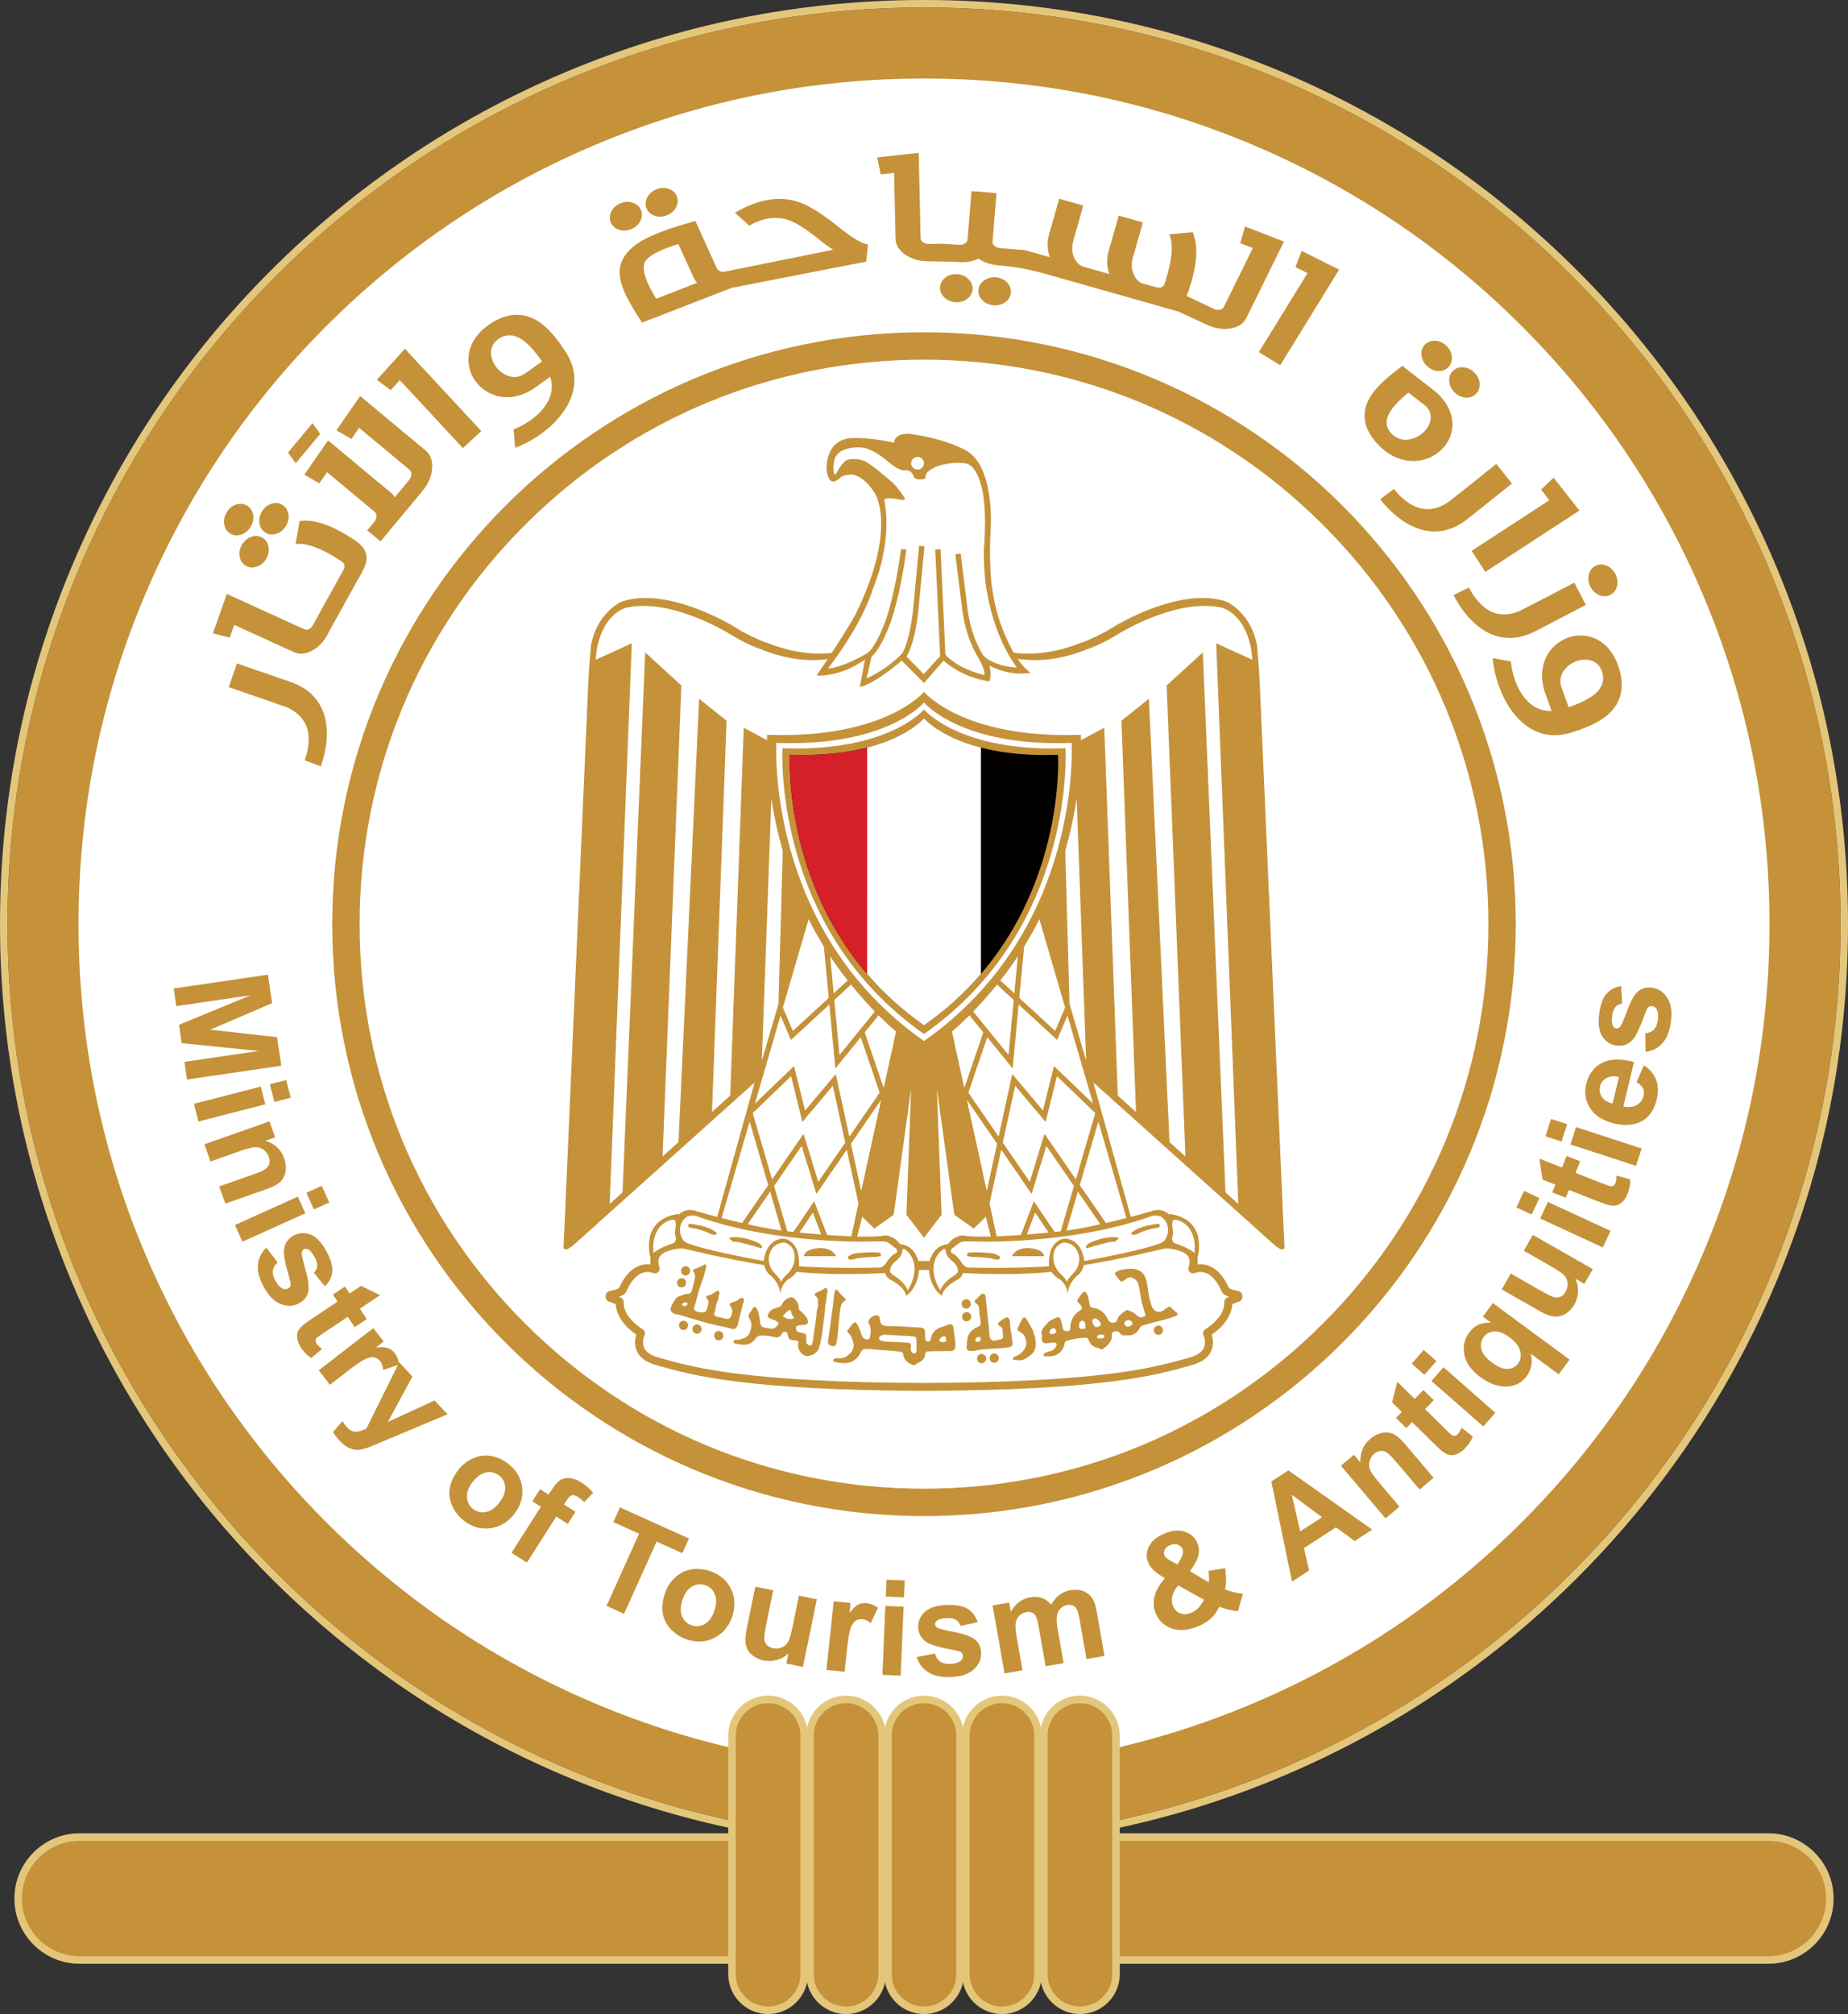 <svg xmlns="http://www.w3.org/2000/svg" xmlns:xlink="http://www.w3.org/1999/xlink" width="861.45pt" height="938.66pt" viewBox="0 0 861.45 938.66"><rect x="0" y="0" width="861.45" height="938.66" fill="#333333" stroke="none"/><defs><clipPath id="clip1"><path d="M 0 0 L 861.449 0 L 861.449 862 L 0 862 Z M 0 0 "></path></clipPath><clipPath id="clip2"><path d="M 484 790 L 522 790 L 522 938.66 L 484 938.66 Z M 484 790 "></path></clipPath><clipPath id="clip3"><path d="M 448 790 L 486 790 L 486 938.66 L 448 938.66 Z M 448 790 "></path></clipPath><clipPath id="clip4"><path d="M 412 790 L 450 790 L 450 938.66 L 412 938.66 Z M 412 790 "></path></clipPath><clipPath id="clip5"><path d="M 375 790 L 413 790 L 413 938.66 L 375 938.66 Z M 375 790 "></path></clipPath><clipPath id="clip6"><path d="M 339 790 L 377 790 L 377 938.66 L 339 938.66 Z M 339 790 "></path></clipPath></defs><g id="surface1"><g clip-path="url(#clip1)" clip-rule="nonzero"><path style=" stroke:none;fill-rule:nonzero;fill:rgb(89.4%,77.599%,48.199%);fill-opacity:1;" d="M 430.727 -0.008 C 372.582 -0.008 316.172 11.383 263.066 33.844 C 211.777 55.535 165.715 86.594 126.156 126.148 C 86.602 165.707 55.543 211.77 33.852 263.062 C 11.391 316.164 0 372.574 0 430.719 C 0 488.867 11.391 545.273 33.852 598.379 C 55.543 649.672 86.602 695.734 126.156 735.289 C 165.715 774.848 211.777 805.902 263.066 827.598 C 316.172 850.059 372.582 861.445 430.727 861.445 C 488.871 861.445 545.281 850.059 598.387 827.598 C 649.676 805.902 695.742 774.848 735.297 735.289 C 774.852 695.734 805.91 649.672 827.605 598.379 C 850.066 545.273 861.453 488.867 861.453 430.719 C 861.453 372.574 850.066 316.164 827.605 263.062 C 805.91 211.77 774.852 165.707 735.297 126.148 C 695.742 86.594 649.676 55.535 598.387 33.844 C 545.281 11.383 488.871 -0.008 430.727 -0.008 M 430.727 3.508 C 666.672 3.508 857.941 194.777 857.941 430.719 C 857.941 666.664 666.672 857.934 430.727 857.934 C 194.785 857.934 3.516 666.664 3.516 430.719 C 3.516 194.777 194.785 3.508 430.727 3.508 "></path></g><path style=" stroke:none;fill-rule:nonzero;fill:rgb(100%,100%,100%);fill-opacity:1;" d="M 830.035 430.941 C 830.035 210.461 651.301 31.727 430.82 31.727 C 210.34 31.727 31.605 210.461 31.605 430.941 C 31.605 651.422 210.34 830.156 430.82 830.156 C 651.301 830.156 830.035 651.422 830.035 430.941 "></path><path style=" stroke:none;fill-rule:nonzero;fill:rgb(77.299%,57.3%,22.4%);fill-opacity:1;" d="M 80.961 460.68 L 124.902 454.25 L 126.848 467.527 L 98.039 479.891 L 129.168 483.383 L 131.113 496.691 L 87.176 503.121 L 85.969 494.883 L 120.555 489.816 L 84.691 486.156 L 83.441 477.613 L 116.758 463.859 L 82.168 468.926 "></path><path style=" stroke:none;fill-rule:nonzero;fill:rgb(77.299%,57.3%,22.4%);fill-opacity:1;" d="M 125.77 505.324 L 133.395 503.355 L 135.52 511.598 L 127.895 513.566 Z M 90.395 514.445 L 121.543 506.414 L 123.672 514.656 L 92.52 522.691 "></path><path style=" stroke:none;fill-rule:nonzero;fill:rgb(77.299%,57.3%,22.4%);fill-opacity:1;" d="M 105.023 560.957 L 102.199 552.93 L 117.688 547.48 C 120.965 546.328 123.023 545.41 123.863 544.73 C 124.707 544.047 125.258 543.227 125.52 542.27 C 125.781 541.309 125.723 540.285 125.34 539.199 C 124.852 537.809 124.027 536.695 122.879 535.859 C 121.727 535.02 120.449 534.617 119.051 534.652 C 117.648 534.688 115.254 535.297 111.859 536.488 L 98.117 541.324 L 95.293 533.297 L 125.641 522.621 L 128.262 530.078 L 123.805 531.648 C 128.168 533.09 131.055 535.82 132.469 539.84 C 133.09 541.613 133.344 543.344 133.219 545.035 C 133.098 546.727 132.672 548.121 131.945 549.223 C 131.223 550.324 130.281 551.242 129.129 551.98 C 127.973 552.719 126.227 553.5 123.883 554.324 "></path><path style=" stroke:none;fill-rule:nonzero;fill:rgb(77.299%,57.3%,22.4%);fill-opacity:1;" d="M 142.809 555.902 L 149.988 552.66 L 153.488 560.422 L 146.312 563.66 Z M 109.512 570.934 L 138.832 557.695 L 142.336 565.453 L 113.016 578.691 "></path><path style=" stroke:none;fill-rule:nonzero;fill:rgb(77.299%,57.3%,22.4%);fill-opacity:1;" d="M 124.16 581.496 L 129.43 588.348 C 128.156 589.465 127.41 590.719 127.195 592.102 C 126.98 593.492 127.355 595.059 128.32 596.809 C 129.387 598.738 130.539 599.992 131.781 600.574 C 132.641 600.957 133.48 600.918 134.312 600.457 C 134.879 600.145 135.25 599.711 135.426 599.152 C 135.574 598.586 135.441 597.574 135.031 596.117 C 133.039 589.375 132.148 584.895 132.355 582.684 C 132.648 579.613 134.145 577.336 136.852 575.844 C 139.293 574.496 141.871 574.328 144.602 575.336 C 147.324 576.348 149.805 578.875 152.039 582.926 C 154.168 586.781 155.121 589.988 154.902 592.559 C 154.68 595.125 153.535 597.441 151.469 599.504 L 146.289 593.191 C 147.219 592.285 147.746 591.254 147.863 590.094 C 147.984 588.93 147.613 587.57 146.754 586.016 C 145.672 584.055 144.621 582.797 143.605 582.25 C 142.906 581.898 142.246 581.895 141.629 582.238 C 141.098 582.531 140.781 583.027 140.684 583.727 C 140.559 584.672 141.141 587.379 142.43 591.844 C 143.719 596.309 144.145 599.691 143.703 601.988 C 143.238 604.277 141.816 606.074 139.449 607.383 C 136.867 608.805 134.055 608.949 131.008 607.82 C 127.961 606.688 125.27 604.008 122.938 599.781 C 120.82 595.945 119.922 592.477 120.242 589.383 C 120.562 586.285 121.871 583.656 124.16 581.496 "></path><path style=" stroke:none;fill-rule:nonzero;fill:rgb(77.299%,57.3%,22.4%);fill-opacity:1;" d="M 170.969 614.766 L 165.328 618.539 L 162.094 613.707 L 151.32 620.914 C 149.137 622.375 147.895 623.27 147.598 623.605 C 147.301 623.938 147.141 624.348 147.125 624.832 C 147.109 625.316 147.258 625.793 147.57 626.266 C 148.012 626.918 148.871 627.715 150.156 628.656 L 145.07 632.93 C 143.266 631.758 141.668 630.129 140.273 628.047 C 139.422 626.773 138.863 625.48 138.609 624.168 C 138.352 622.859 138.402 621.738 138.762 620.805 C 139.121 619.871 139.82 618.926 140.855 617.965 C 141.574 617.266 143.188 616.078 145.688 614.402 L 157.348 606.605 L 155.172 603.359 L 160.812 599.586 L 162.984 602.832 L 168.301 599.281 L 177.176 603.617 L 167.734 609.934 "></path><path style=" stroke:none;fill-rule:nonzero;fill:rgb(77.299%,57.3%,22.4%);fill-opacity:1;" d="M 153.789 645.383 L 148.578 638.648 L 174.023 618.961 L 178.863 625.215 L 175.246 628.012 C 177.781 627.762 179.652 627.852 180.855 628.285 C 182.062 628.719 183.082 629.48 183.922 630.566 C 185.109 632.098 185.828 633.902 186.082 635.98 L 178.602 638.438 C 178.457 636.734 178.012 635.398 177.258 634.422 C 176.527 633.48 175.648 632.883 174.625 632.629 C 173.598 632.375 172.262 632.586 170.613 633.262 C 168.965 633.938 165.977 635.949 161.648 639.301 "></path><path style=" stroke:none;fill-rule:nonzero;fill:rgb(77.299%,57.3%,22.4%);fill-opacity:1;" d="M 186.094 634.906 L 192.258 641.547 L 180.762 662.727 L 202.605 652.684 L 208.609 659.145 L 178.191 671.891 L 172.707 674.223 C 170.82 674.949 169.285 675.406 168.102 675.582 C 166.914 675.762 165.797 675.738 164.75 675.512 C 163.699 675.289 162.613 674.824 161.488 674.117 C 160.363 673.41 159.254 672.469 158.152 671.281 C 157.039 670.086 156.074 668.793 155.254 667.406 L 159.617 662.312 C 160.336 663.469 161.055 664.438 161.785 665.223 C 163.133 666.672 164.551 667.348 166.051 667.258 C 167.547 667.16 169.125 666.688 170.785 665.832 "></path><path style=" stroke:none;fill-rule:nonzero;fill:rgb(77.299%,57.3%,22.4%);fill-opacity:1;" d="M 220.355 690.641 C 218.402 693.164 217.508 695.562 217.668 697.828 C 217.828 700.098 218.789 701.914 220.547 703.273 C 222.305 704.629 224.297 705.098 226.523 704.676 C 228.754 704.254 230.855 702.766 232.832 700.207 C 234.758 697.715 235.645 695.34 235.492 693.074 C 235.34 690.812 234.383 689.004 232.625 687.645 C 230.867 686.285 228.871 685.816 226.633 686.23 C 224.398 686.648 222.305 688.117 220.355 690.641 M 213.73 684.945 C 215.457 682.711 217.684 680.973 220.402 679.73 C 223.125 678.488 225.922 678.098 228.797 678.559 C 231.668 679.016 234.352 680.211 236.844 682.137 C 240.695 685.113 242.883 688.805 243.41 693.207 C 243.938 697.609 242.727 701.719 239.773 705.539 C 236.797 709.391 233.09 711.621 228.648 712.234 C 224.203 712.844 220.098 711.695 216.328 708.777 C 213.992 706.977 212.176 704.727 210.875 702.039 C 209.574 699.348 209.16 696.555 209.629 693.668 C 210.105 690.777 211.469 687.871 213.73 684.945 "></path><path style=" stroke:none;fill-rule:nonzero;fill:rgb(77.299%,57.3%,22.4%);fill-opacity:1;" d="M 251.754 694.035 L 255.738 696.578 L 257.039 694.531 C 258.496 692.254 259.824 690.703 261.027 689.891 C 262.23 689.074 263.707 688.73 265.461 688.855 C 267.215 688.98 269.086 689.68 271.078 690.945 C 273.121 692.254 274.926 693.836 276.492 695.695 L 272.328 700.082 C 271.363 699.082 270.348 698.246 269.297 697.57 C 268.258 696.91 267.355 696.68 266.598 696.875 C 265.836 697.07 265.016 697.859 264.137 699.238 L 262.914 701.156 L 268.277 704.578 L 264.676 710.223 L 259.312 706.801 L 245.609 728.277 L 238.438 723.699 L 252.137 702.223 L 248.152 699.68 "></path><path style=" stroke:none;fill-rule:nonzero;fill:rgb(77.299%,57.3%,22.4%);fill-opacity:1;" d="M 282.734 748.426 L 297.91 714.797 L 285.898 709.375 L 288.988 702.527 L 321.156 717.043 L 318.066 723.891 L 306.082 718.484 L 290.906 752.113 "></path><path style=" stroke:none;fill-rule:nonzero;fill:rgb(77.299%,57.3%,22.4%);fill-opacity:1;" d="M 318.109 745.66 C 317.102 748.691 317.055 751.25 317.957 753.336 C 318.859 755.422 320.367 756.816 322.477 757.516 C 324.586 758.215 326.617 757.992 328.582 756.859 C 330.543 755.723 332.031 753.617 333.051 750.555 C 334.039 747.562 334.09 745.023 333.195 742.941 C 332.301 740.859 330.801 739.469 328.691 738.766 C 326.582 738.07 324.539 738.285 322.57 739.418 C 320.602 740.555 319.113 742.637 318.109 745.66 M 309.969 742.484 C 310.859 739.805 312.383 737.426 314.535 735.352 C 316.691 733.281 319.199 731.984 322.066 731.465 C 324.926 730.945 327.855 731.184 330.844 732.176 C 335.465 733.703 338.754 736.461 340.711 740.438 C 342.668 744.418 342.887 748.695 341.367 753.277 C 339.84 757.898 337.078 761.234 333.09 763.281 C 329.102 765.332 324.844 765.609 320.32 764.109 C 317.523 763.18 315.062 761.664 312.941 759.555 C 310.82 757.449 309.504 754.953 308.992 752.07 C 308.48 749.188 308.805 745.992 309.969 742.484 "></path><path style=" stroke:none;fill-rule:nonzero;fill:rgb(77.299%,57.3%,22.4%);fill-opacity:1;" d="M 366.559 775.297 L 367.527 770.574 C 366.031 772.023 364.254 773.039 362.184 773.625 C 360.117 774.211 358.043 774.293 355.965 773.867 C 353.852 773.434 352.047 772.578 350.555 771.305 C 349.062 770.031 348.113 768.473 347.707 766.641 C 347.297 764.805 347.398 762.402 348.012 759.434 L 352.098 739.492 L 360.434 741.199 L 357.465 755.684 C 356.559 760.113 356.156 762.863 356.258 763.922 C 356.359 764.984 356.754 765.891 357.449 766.641 C 358.141 767.391 359.109 767.895 360.355 768.148 C 361.777 768.441 363.137 768.312 364.422 767.762 C 365.711 767.211 366.684 766.398 367.336 765.328 C 367.984 764.254 368.773 761.465 369.699 756.953 L 372.422 743.656 L 380.762 745.367 L 374.305 776.883 "></path><path style=" stroke:none;fill-rule:nonzero;fill:rgb(77.299%,57.3%,22.4%);fill-opacity:1;" d="M 393.707 779.16 L 385.242 778.262 L 388.652 746.27 L 396.512 747.105 L 396.027 751.656 C 397.602 749.648 398.965 748.363 400.109 747.797 C 401.258 747.227 402.516 747.016 403.879 747.16 C 405.809 747.363 407.605 748.098 409.281 749.348 L 405.875 756.449 C 404.547 755.375 403.27 754.773 402.047 754.641 C 400.859 754.516 399.824 754.734 398.93 755.301 C 398.035 755.863 397.266 756.977 396.609 758.633 C 395.957 760.289 395.34 763.84 394.762 769.281 "></path><path style=" stroke:none;fill-rule:nonzero;fill:rgb(77.299%,57.3%,22.4%);fill-opacity:1;" d="M 412.902 744.09 L 413.238 736.223 L 421.742 736.586 L 421.406 744.453 Z M 411.344 780.59 L 412.715 748.449 L 421.223 748.812 L 419.848 780.953 "></path><path style=" stroke:none;fill-rule:nonzero;fill:rgb(77.299%,57.3%,22.4%);fill-opacity:1;" d="M 427.348 772.258 L 435.84 770.652 C 436.262 772.293 437.043 773.523 438.184 774.34 C 439.324 775.16 440.895 775.531 442.891 775.461 C 445.09 775.383 446.73 774.918 447.812 774.07 C 448.539 773.48 448.887 772.711 448.852 771.762 C 448.828 771.117 448.609 770.59 448.191 770.18 C 447.75 769.789 446.789 769.449 445.305 769.16 C 438.387 767.891 433.988 766.664 432.105 765.48 C 429.504 763.836 428.145 761.469 428.035 758.379 C 427.934 755.594 428.953 753.215 431.086 751.238 C 433.215 749.266 436.594 748.191 441.215 748.027 C 445.613 747.871 448.91 748.469 451.102 749.824 C 453.289 751.184 454.84 753.25 455.746 756.027 L 447.777 757.797 C 447.391 756.559 446.703 755.621 445.723 754.988 C 444.738 754.359 443.359 754.074 441.586 754.137 C 439.344 754.219 437.75 754.586 436.805 755.246 C 436.176 755.715 435.871 756.301 435.898 757.008 C 435.918 757.613 436.219 758.117 436.801 758.523 C 437.586 759.059 440.266 759.762 444.832 760.629 C 449.398 761.496 452.609 762.645 454.457 764.074 C 456.285 765.523 457.254 767.602 457.348 770.305 C 457.453 773.254 456.312 775.828 453.926 778.035 C 451.539 780.242 447.934 781.434 443.113 781.605 C 438.73 781.762 435.234 780.996 432.617 779.312 C 430 777.629 428.246 775.277 427.348 772.258 "></path><path style=" stroke:none;fill-rule:nonzero;fill:rgb(77.299%,57.3%,22.4%);fill-opacity:1;" d="M 462.703 748.23 L 470.434 746.875 L 471.191 751.199 C 473.367 747.355 476.363 745.098 480.184 744.426 C 482.211 744.07 484.047 744.18 485.684 744.754 C 487.32 745.328 488.766 746.375 490.016 747.898 C 491.113 745.965 492.395 744.438 493.859 743.32 C 495.324 742.199 496.973 741.48 498.801 741.16 C 501.129 740.754 503.184 740.879 504.957 741.543 C 506.734 742.203 508.184 743.379 509.297 745.07 C 510.113 746.324 510.785 748.461 511.312 751.484 L 514.867 771.742 L 506.48 773.215 L 503.309 755.102 C 502.754 751.957 502.109 749.98 501.371 749.164 C 500.391 748.109 499.09 747.723 497.48 748.004 C 496.305 748.211 495.266 748.762 494.355 749.66 C 493.449 750.559 492.887 751.738 492.672 753.199 C 492.453 754.664 492.609 756.887 493.133 759.871 L 495.805 775.086 L 487.418 776.559 L 484.371 759.191 C 483.832 756.109 483.332 754.145 482.879 753.301 C 482.422 752.461 481.844 751.875 481.141 751.547 C 480.434 751.219 479.547 751.148 478.477 751.336 C 477.18 751.566 476.078 752.117 475.164 752.996 C 474.254 753.871 473.688 755.008 473.473 756.398 C 473.254 757.789 473.41 760.008 473.945 763.051 L 476.645 778.445 L 468.262 779.914 "></path><path style=" stroke:none;fill-rule:nonzero;fill:rgb(77.299%,57.3%,22.4%);fill-opacity:1;" d="M 549.227 738.902 C 547.781 740.551 546.867 742.207 546.488 743.859 C 546.113 745.516 546.195 747.016 546.738 748.363 C 547.422 750.07 548.539 751.238 550.09 751.863 C 551.637 752.492 553.348 752.43 555.223 751.676 C 556.457 751.176 557.551 750.453 558.496 749.508 C 559.445 748.559 560.363 747.254 561.262 745.586 Z M 548.867 729.09 L 550.348 726.598 C 551.43 724.746 551.73 723.223 551.246 722.023 C 550.84 721.012 550.113 720.301 549.07 719.895 C 548.023 719.488 546.852 719.547 545.562 720.066 C 544.309 720.574 543.449 721.281 542.992 722.199 C 542.531 723.113 542.469 723.98 542.801 724.805 C 543.191 725.777 544.266 726.719 546.023 727.621 Z M 579.383 742.824 L 577.062 750.848 C 574.262 750.648 571.379 749.98 568.418 748.84 C 567.355 751.012 566.031 752.832 564.441 754.297 C 562.855 755.762 560.77 757.016 558.188 758.059 C 553.051 760.125 548.613 760.238 544.867 758.395 C 541.961 756.973 539.926 754.809 538.758 751.906 C 537.691 749.266 537.523 746.574 538.25 743.832 C 538.973 741.09 540.586 738.312 543.09 735.496 C 541.016 734.395 539.316 733.234 537.996 732.016 C 536.676 730.793 535.746 729.508 535.203 728.16 C 534.199 725.668 534.344 723.152 535.645 720.617 C 536.941 718.082 539.434 716.07 543.125 714.586 C 546.684 713.148 549.832 712.938 552.566 713.949 C 555.305 714.957 557.199 716.773 558.258 719.395 C 558.926 721.062 559.066 722.848 558.68 724.742 C 558.289 726.645 556.969 729.145 554.715 732.254 L 563.492 737.504 C 563.684 736.031 563.633 734.234 563.344 732.109 L 571.137 730.863 C 571.445 733.68 571.57 735.777 571.516 737.16 C 571.465 738.543 571.297 739.746 571.016 740.773 C 572.227 741.246 573.73 741.691 575.52 742.113 C 577.312 742.531 578.598 742.77 579.383 742.824 "></path><path style=" stroke:none;fill-rule:nonzero;fill:rgb(77.299%,57.3%,22.4%);fill-opacity:1;" d="M 616.254 707.117 L 602.156 696.617 L 606.09 713.707 Z M 639.664 712.879 L 631.48 718.184 L 622.738 711.828 L 607.844 721.484 L 610.258 731.941 L 602.273 737.117 L 592.633 690.445 L 600.586 685.285 "></path><path style=" stroke:none;fill-rule:nonzero;fill:rgb(77.299%,57.3%,22.4%);fill-opacity:1;" d="M 668.246 688.719 L 661.75 694.219 L 651.145 681.688 C 648.898 679.035 647.309 677.441 646.371 676.895 C 645.434 676.352 644.473 676.129 643.48 676.227 C 642.492 676.324 641.559 676.742 640.68 677.488 C 639.555 678.438 638.805 679.602 638.438 680.977 C 638.062 682.348 638.141 683.684 638.672 684.98 C 639.199 686.281 640.629 688.301 642.949 691.047 L 652.363 702.164 L 645.867 707.664 L 625.078 683.109 L 631.117 678.004 L 634.168 681.609 C 633.965 677.023 635.484 673.352 638.738 670.598 C 640.172 669.383 641.699 668.531 643.324 668.047 C 644.949 667.559 646.402 667.453 647.691 667.742 C 648.977 668.027 650.172 668.578 651.27 669.395 C 652.371 670.211 653.727 671.562 655.328 673.461 "></path><path style=" stroke:none;fill-rule:nonzero;fill:rgb(77.299%,57.3%,22.4%);fill-opacity:1;" d="M 663.539 647.816 L 668.367 652.578 L 664.285 656.723 L 673.52 665.824 C 675.387 667.668 676.516 668.703 676.902 668.93 C 677.289 669.156 677.723 669.227 678.199 669.145 C 678.676 669.062 679.113 668.82 679.512 668.418 C 680.062 667.855 680.672 666.852 681.336 665.406 L 686.547 669.523 C 685.758 671.531 684.488 673.426 682.73 675.207 C 681.648 676.301 680.496 677.105 679.266 677.617 C 678.035 678.133 676.926 678.309 675.938 678.145 C 674.953 677.98 673.883 677.488 672.734 676.668 C 671.902 676.105 670.414 674.766 668.273 672.652 L 658.289 662.805 L 655.543 665.586 L 650.715 660.82 L 653.457 658.039 L 648.902 653.551 L 651.363 643.98 L 659.453 651.957 "></path><path style=" stroke:none;fill-rule:nonzero;fill:rgb(77.299%,57.3%,22.4%);fill-opacity:1;" d="M 691.445 664.828 L 667.262 643.609 L 672.879 637.215 L 697.059 658.43 Z M 663.984 640.734 L 658.062 635.539 L 663.676 629.141 L 669.598 634.336 "></path><path style=" stroke:none;fill-rule:nonzero;fill:rgb(77.299%,57.3%,22.4%);fill-opacity:1;" d="M 703.645 623.25 C 700.992 621.297 698.621 620.383 696.535 620.512 C 694.445 620.637 692.801 621.516 691.605 623.141 C 690.379 624.797 690.016 626.668 690.512 628.75 C 691.008 630.836 692.684 632.934 695.547 635.043 C 698.391 637.141 700.836 638.117 702.887 637.977 C 704.938 637.832 706.547 636.973 707.707 635.395 C 708.871 633.82 709.184 631.914 708.645 629.688 C 708.105 627.457 706.438 625.312 703.645 623.25 M 726.59 640.516 L 713.574 630.914 C 714.066 632.656 714.16 634.445 713.852 636.277 C 713.543 638.105 712.82 639.793 711.68 641.336 C 709.512 644.281 706.617 645.887 703.008 646.156 C 698.77 646.492 694.438 645.031 690.02 641.77 C 685.859 638.699 683.387 635.254 682.609 631.43 C 681.828 627.602 682.59 624.133 684.891 621.012 C 686.164 619.289 687.629 618.066 689.289 617.348 C 690.949 616.625 692.879 616.324 695.078 616.441 L 691.246 613.617 L 695.906 607.305 L 731.645 633.668 "></path><path style=" stroke:none;fill-rule:nonzero;fill:rgb(77.299%,57.3%,22.4%);fill-opacity:1;" d="M 738.547 598.344 L 734.363 595.953 C 735.277 597.824 735.688 599.832 735.602 601.98 C 735.516 604.129 734.945 606.121 733.895 607.965 C 732.82 609.84 731.449 611.289 729.773 612.309 C 728.102 613.332 726.324 613.75 724.453 613.566 C 722.586 613.379 720.332 612.535 717.703 611.035 L 700.023 600.945 L 704.242 593.551 L 717.078 600.879 C 721.008 603.121 723.492 604.359 724.535 604.594 C 725.574 604.828 726.559 604.73 727.484 604.309 C 728.414 603.883 729.195 603.121 729.824 602.016 C 730.547 600.754 730.844 599.426 730.723 598.027 C 730.602 596.633 730.133 595.461 729.316 594.504 C 728.5 593.551 726.094 591.934 722.094 589.648 L 710.309 582.922 L 714.527 575.531 L 742.469 591.477 "></path><path style=" stroke:none;fill-rule:nonzero;fill:rgb(77.299%,57.3%,22.4%);fill-opacity:1;" d="M 747.172 581.383 L 717.973 567.883 L 721.543 560.156 L 750.742 573.656 Z M 714.012 566.051 L 706.863 562.746 L 710.434 555.02 L 717.586 558.324 "></path><path style=" stroke:none;fill-rule:nonzero;fill:rgb(77.299%,57.3%,22.4%);fill-opacity:1;" d="M 730.27 538.734 L 736.582 541.215 L 734.457 546.633 L 746.527 551.371 C 748.969 552.328 750.414 552.84 750.859 552.895 C 751.305 552.949 751.73 552.844 752.137 552.582 C 752.543 552.316 752.852 551.926 753.059 551.395 C 753.344 550.664 753.508 549.504 753.547 547.91 L 759.961 549.648 C 760.027 551.801 759.602 554.043 758.688 556.375 C 758.125 557.801 757.379 558.996 756.449 559.953 C 755.52 560.914 754.57 561.508 753.598 561.746 C 752.625 561.984 751.449 561.949 750.07 561.648 C 749.086 561.453 747.191 560.809 744.391 559.711 L 731.336 554.582 L 729.906 558.219 L 723.59 555.738 L 725.02 552.102 L 719.07 549.762 L 717.57 539.996 L 728.145 544.148 "></path><path style=" stroke:none;fill-rule:nonzero;fill:rgb(77.299%,57.3%,22.4%);fill-opacity:1;" d="M 762.629 543.359 L 732.043 533.387 L 734.68 525.297 L 765.266 535.266 Z M 727.895 532.035 L 720.406 529.594 L 723.043 521.504 L 730.531 523.945 "></path><path style=" stroke:none;fill-rule:nonzero;fill:rgb(77.299%,57.3%,22.4%);fill-opacity:1;" d="M 754.66 501.938 C 752.246 501.422 750.277 501.605 748.746 502.488 C 747.219 503.367 746.254 504.652 745.852 506.344 C 745.418 508.148 745.719 509.801 746.754 511.293 C 747.789 512.785 749.438 513.793 751.699 514.312 Z M 762.914 504.41 L 766.27 496.488 C 769.039 498.273 770.941 500.5 771.977 503.164 C 773.012 505.832 773.117 508.883 772.297 512.32 C 770.996 517.762 768.258 521.363 764.078 523.125 C 760.738 524.508 756.895 524.68 752.555 523.641 C 747.367 522.402 743.633 520.078 741.344 516.664 C 739.055 513.254 738.406 509.473 739.395 505.328 C 740.508 500.676 742.922 497.367 746.641 495.414 C 750.355 493.457 755.371 493.293 761.691 494.93 L 756.73 515.672 C 759.203 516.199 761.27 515.988 762.941 515.035 C 764.613 514.086 765.676 512.66 766.133 510.754 C 766.441 509.457 766.348 508.281 765.852 507.23 C 765.355 506.176 764.379 505.238 762.914 504.41 "></path><path style=" stroke:none;fill-rule:nonzero;fill:rgb(77.299%,57.3%,22.4%);fill-opacity:1;" d="M 767.121 490.227 L 766.918 481.586 C 768.605 481.438 769.945 480.863 770.938 479.871 C 771.934 478.879 772.555 477.391 772.809 475.41 C 773.09 473.227 772.898 471.531 772.238 470.328 C 771.773 469.516 771.07 469.047 770.129 468.926 C 769.484 468.844 768.93 468.977 768.461 469.324 C 768.004 469.691 767.516 470.586 766.984 472.004 C 764.609 478.621 762.684 482.766 761.211 484.426 C 759.16 486.73 756.605 487.684 753.539 487.293 C 750.777 486.938 748.594 485.547 746.988 483.121 C 745.391 480.699 744.879 477.191 745.469 472.605 C 746.027 468.238 747.156 465.086 748.852 463.145 C 750.547 461.203 752.836 460.012 755.723 459.566 L 756.172 467.719 C 754.891 467.898 753.855 468.422 753.07 469.289 C 752.285 470.156 751.781 471.473 751.559 473.234 C 751.27 475.457 751.379 477.09 751.875 478.129 C 752.234 478.828 752.766 479.223 753.465 479.312 C 754.066 479.387 754.609 479.176 755.105 478.664 C 755.766 477.977 756.895 475.449 758.488 471.082 C 760.09 466.719 761.742 463.738 763.453 462.145 C 765.184 460.574 767.391 459.961 770.074 460.305 C 772.996 460.68 775.355 462.227 777.145 464.938 C 778.934 467.652 779.52 471.402 778.91 476.191 C 778.352 480.535 777.027 483.863 774.941 486.172 C 772.852 488.48 770.246 489.832 767.121 490.227 "></path><path style=" stroke:none;fill-rule:nonzero;fill:rgb(100%,100%,100%);fill-opacity:1;" d="M 569.539 602.031 C 565.035 591.531 559.254 592.445 556.977 593.324 C 556.168 593.637 555.246 593.453 554.621 592.867 C 553.996 592.281 553.777 591.426 554.051 590.633 C 554.855 588.305 554.699 586.523 553.582 585.203 C 549.855 580.793 536.836 581.434 531.754 582.09 L 531.758 582.148 C 486.887 586.574 449.547 588.055 419.672 588.055 C 365.23 588.055 335.539 583.137 330 582.121 L 330 582.129 C 325.133 581.461 311.672 580.711 307.871 585.203 C 306.754 586.523 306.602 588.305 307.402 590.633 C 307.676 591.426 307.461 592.281 306.836 592.867 C 306.207 593.453 305.285 593.637 304.48 593.324 C 302.203 592.445 296.422 591.531 291.914 602.031 C 291.754 602.41 291.484 602.734 291.145 602.969 C 290.562 603.445 289.797 603.949 288.441 604.426 L 289.34 604.77 C 290.25 605.117 290.816 605.996 290.742 606.957 C 290.66 608.055 290.711 613.859 299.656 619.57 C 300.562 620.145 300.918 621.273 300.496 622.25 C 300.156 623.027 299.148 625.762 300.336 628.266 C 301.23 630.152 303.238 631.574 306.301 632.5 C 306.488 632.559 306.684 632.613 306.883 632.664 C 307.746 632.898 308.664 633.156 309.652 633.434 C 323.137 637.219 348.23 644.258 430.727 644.539 C 513.227 644.258 538.316 637.219 551.801 633.434 C 552.785 633.156 553.703 632.898 554.574 632.664 C 554.77 632.613 554.965 632.559 555.152 632.5 C 558.219 631.574 560.227 630.152 561.121 628.266 C 562.309 625.762 561.297 623.027 560.961 622.25 C 560.535 621.273 560.891 620.145 561.801 619.57 C 570.742 613.859 570.793 608.055 570.715 606.957 C 570.641 605.996 571.203 605.117 572.117 604.77 L 573.012 604.426 C 571.656 603.949 570.891 603.445 570.309 602.969 C 569.969 602.734 569.703 602.41 569.539 602.031 "></path><path style=" stroke:none;fill-rule:nonzero;fill:rgb(77.299%,57.3%,22.4%);fill-opacity:1;" d="M 572.117 604.77 C 571.203 605.117 570.641 605.996 570.715 606.957 C 570.793 608.055 570.742 613.859 561.801 619.57 C 560.891 620.145 560.535 621.273 560.961 622.25 C 561.297 623.027 562.305 625.762 561.121 628.266 C 560.223 630.152 558.219 631.574 555.152 632.5 C 554.965 632.559 554.77 632.613 554.574 632.664 C 553.703 632.898 552.785 633.156 551.801 633.434 C 538.316 637.215 513.223 644.254 430.727 644.539 C 348.23 644.254 323.137 637.215 309.652 633.434 C 308.668 633.156 307.746 632.898 306.883 632.664 C 306.684 632.613 306.488 632.559 306.301 632.5 C 303.238 631.574 301.23 630.152 300.336 628.266 C 299.148 625.762 300.156 623.027 300.496 622.25 C 300.918 621.273 300.562 620.145 299.656 619.57 C 290.711 613.859 290.66 608.055 290.742 606.957 C 290.816 605.996 290.246 605.117 289.34 604.77 L 288.441 604.426 C 289.797 603.949 290.562 603.445 291.145 602.969 C 291.484 602.734 291.754 602.41 291.914 602.031 C 296.422 591.531 302.203 592.445 304.48 593.324 C 305.285 593.637 306.207 593.453 306.836 592.867 C 307.461 592.281 307.68 591.426 307.402 590.633 C 306.602 588.301 306.754 586.523 307.871 585.203 C 311.672 580.711 325.133 581.461 330 582.129 L 330 582.121 C 335.539 583.137 365.23 588.055 419.672 588.055 C 449.547 588.055 486.887 586.574 531.758 582.148 L 531.754 582.09 C 536.836 581.434 549.852 580.789 553.582 585.203 C 554.699 586.523 554.855 588.301 554.051 590.633 C 553.777 591.426 553.996 592.281 554.621 592.867 C 555.246 593.453 556.168 593.637 556.973 593.324 C 559.254 592.445 565.035 591.531 569.543 602.031 C 569.703 602.41 569.969 602.734 570.309 602.969 C 570.891 603.445 571.656 603.949 573.012 604.426 Z M 577.27 601.691 C 574.195 601.156 573.227 600.555 572.844 600.258 C 568.266 589.902 561.891 588.852 558.219 589.281 C 558.555 586.785 557.969 584.633 556.465 582.855 C 550.656 575.988 532.934 578.211 530.934 578.488 L 530.938 578.535 C 396.57 591.738 330.477 578.48 329.824 578.344 L 329.812 578.398 C 325.934 577.93 310.363 576.5 304.988 582.855 C 303.484 584.633 302.902 586.785 303.238 589.281 C 299.562 588.852 293.188 589.902 288.613 600.258 C 288.227 600.555 287.258 601.156 284.184 601.691 C 283.383 601.828 282.477 602.496 282.328 603.945 C 282.203 605.176 282.734 606.172 283.699 606.539 L 287.004 607.816 C 287.16 610.449 288.492 616.414 296.613 621.988 C 296.062 623.75 295.516 626.816 296.938 629.812 C 298.297 632.684 301.078 634.77 305.199 636.012 C 305.422 636.078 305.652 636.145 305.887 636.207 C 306.742 636.438 307.648 636.695 308.621 636.965 C 322.281 640.797 347.699 647.93 430.723 648.215 L 430.727 646.355 L 430.734 648.215 C 513.754 647.93 539.176 640.797 552.828 636.965 C 553.805 636.695 554.711 636.438 555.566 636.207 C 555.805 636.145 556.031 636.078 556.254 636.012 C 560.379 634.77 563.156 632.684 564.516 629.812 C 565.938 626.816 565.391 623.75 564.84 621.988 C 572.965 616.414 574.293 610.449 574.449 607.816 L 577.754 606.539 C 578.723 606.172 579.246 605.176 579.125 603.945 C 578.977 602.496 578.07 601.828 577.27 601.691 "></path><path style=" stroke:none;fill-rule:nonzero;fill:rgb(77.299%,57.3%,22.4%);fill-opacity:1;" d="M 427.836 265.293 L 427.836 289.141 L 417.117 289.141 L 413.785 294.277 C 413.785 294.277 392.141 313.465 357.586 299.586 C 357.586 299.586 350.926 297.543 341.77 291.828 C 341.77 291.828 311.379 273.047 289.73 280.395 C 289.73 280.395 278.492 285.297 275.578 300.398 C 275.578 300.398 274.539 309.738 274.07 321.984 L 263.09 572.691 L 262.672 581.086 C 262.672 581.086 262.438 584.762 268.215 579.477 L 351.758 504.516 L 334.484 566.566 L 329.902 581.469 L 419.82 591.879 L 441.633 591.879 L 531.551 581.469 L 526.973 566.566 L 509.695 504.516 L 593.238 579.477 C 599.016 584.762 598.781 581.086 598.781 581.086 L 598.363 572.691 L 587.387 321.984 C 586.918 309.738 585.879 300.398 585.879 300.398 C 582.961 285.297 571.723 280.395 571.723 280.395 C 550.074 273.047 519.688 291.828 519.688 291.828 C 510.527 297.543 503.867 299.586 503.867 299.586 C 469.316 313.465 447.668 294.277 447.668 294.277 L 444.336 289.141 L 433.77 289.141 L 433.77 265.699 "></path><path style=" stroke:none;fill-rule:nonzero;fill:rgb(100%,100%,100%);fill-opacity:1;" d="M 417.688 480.738 C 417.688 480.738 414.441 478.09 409.555 473.203 L 403.094 481.141 L 411.941 507.062 "></path><path style=" stroke:none;fill-rule:nonzero;fill:rgb(100%,100%,100%);fill-opacity:1;" d="M 388.617 462.953 L 395.141 456.945 C 392.445 453.516 389.691 449.762 386.988 445.699 "></path><path style=" stroke:none;fill-rule:nonzero;fill:rgb(100%,100%,100%);fill-opacity:1;" d="M 388.906 466.047 L 391.328 491.68 L 407.801 471.43 C 404.539 468.074 400.703 463.84 396.691 458.875 "></path><path style=" stroke:none;fill-rule:nonzero;fill:rgb(100%,100%,100%);fill-opacity:1;" d="M 386.309 465.078 L 384.047 441.117 C 381.566 437.117 379.168 432.871 376.945 428.383 L 364.953 469.539 L 369.598 480.469 "></path><path style=" stroke:none;fill-rule:nonzero;fill:rgb(100%,100%,100%);fill-opacity:1;" d="M 401.465 555.062 L 410.73 512.621 L 396.668 533.043 "></path><path style=" stroke:none;fill-rule:nonzero;fill:rgb(100%,100%,100%);fill-opacity:1;" d="M 359.93 549.664 L 374.574 528.438 L 381.441 550.781 L 394.004 532.535 L 388.227 506.027 L 374.031 522.902 L 368.758 501.594 L 350.875 518.762 "></path><path style=" stroke:none;fill-rule:nonzero;fill:rgb(100%,100%,100%);fill-opacity:1;" d="M 351.898 514.352 L 370.148 496.828 L 375.281 517.566 L 389.59 500.559 L 395.941 529.719 L 410.051 509.23 L 401.238 483.422 L 389.41 497.961 L 386.602 468.172 L 368.68 484.68 L 363.852 473.316 "></path><path style=" stroke:none;fill-rule:nonzero;fill:rgb(100%,100%,100%);fill-opacity:1;" d="M 443.766 480.738 L 449.512 507.062 L 458.359 481.141 L 451.902 473.203 C 447.012 478.09 443.766 480.738 443.766 480.738 "></path><path style=" stroke:none;fill-rule:nonzero;fill:rgb(100%,100%,100%);fill-opacity:1;" d="M 472.84 462.953 L 474.469 445.699 C 471.762 449.762 469.008 453.516 466.312 456.945 "></path><path style=" stroke:none;fill-rule:nonzero;fill:rgb(100%,100%,100%);fill-opacity:1;" d="M 453.652 471.43 L 470.129 491.68 L 472.547 466.047 L 464.762 458.875 C 460.75 463.84 456.914 468.074 453.652 471.43 "></path><path style=" stroke:none;fill-rule:nonzero;fill:rgb(100%,100%,100%);fill-opacity:1;" d="M 484.508 428.383 C 482.285 432.871 479.887 437.117 477.406 441.117 L 475.145 465.078 L 491.855 480.469 L 496.5 469.539 "></path><path style=" stroke:none;fill-rule:nonzero;fill:rgb(100%,100%,100%);fill-opacity:1;" d="M 459.988 555.062 L 464.785 533.043 L 450.727 512.621 "></path><path style=" stroke:none;fill-rule:nonzero;fill:rgb(100%,100%,100%);fill-opacity:1;" d="M 473.227 506.027 L 467.453 532.539 L 480.016 550.785 L 486.883 528.438 L 501.527 549.664 L 510.578 518.762 L 492.699 501.59 L 487.426 522.902 "></path><path style=" stroke:none;fill-rule:nonzero;fill:rgb(100%,100%,100%);fill-opacity:1;" d="M 512.008 522.758 L 503.352 552.309 L 517.078 572.211 L 515.008 573.582 L 502.449 555.379 L 496.324 576.297 L 493.926 582.027 L 482.531 565.164 L 476.938 579.855 L 474.598 578.996 L 481.906 559.809 L 493.406 576.824 L 493.945 575.555 L 500.629 552.734 L 487.758 534.074 L 480.887 556.43 L 466.727 535.863 L 461.266 560.918 L 464.684 576.57 L 465.465 580.398 L 462.809 580.398 L 462.027 576.875 L 459.531 567.078 L 453.91 572.59 L 444.859 566.16 L 436.738 507.375 L 438.926 566.16 L 430.727 576.875 L 422.527 566.16 L 424.715 507.375 L 416.598 566.16 L 407.543 572.59 L 401.922 567.078 L 399.426 576.875 L 398.645 580.398 L 395.988 580.398 L 396.77 576.57 L 400.188 560.918 L 394.727 535.863 L 380.566 556.43 L 373.695 534.074 L 360.824 552.734 L 367.512 575.555 L 368.047 576.824 L 379.547 559.809 L 386.855 578.996 L 384.516 579.855 L 378.922 565.164 L 367.527 582.027 L 365.129 576.297 L 359.004 555.379 L 346.445 573.582 L 344.375 572.211 L 358.102 552.309 L 349.445 522.758 L 336.355 567.691 L 336.203 578.488 L 415.66 587.699 L 445.797 587.699 L 525.25 578.488 L 525.098 567.691 "></path><path style=" stroke:none;fill-rule:nonzero;fill:rgb(100%,100%,100%);fill-opacity:1;" d="M 472.043 497.961 L 460.215 483.422 L 451.406 509.23 L 465.512 529.723 L 471.867 500.559 L 486.176 517.566 L 491.309 496.824 L 509.559 514.352 L 497.602 473.316 L 492.773 484.68 L 474.855 468.172 "></path><path style=" stroke:none;fill-rule:nonzero;fill:rgb(100%,100%,100%);fill-opacity:1;" d="M 355.141 494.281 L 362.895 467.879 L 364.875 396.527 C 362.352 387.715 360.672 379.473 359.57 372.215 "></path><path style=" stroke:none;fill-rule:nonzero;fill:rgb(100%,100%,100%);fill-opacity:1;" d="M 498.559 467.879 L 506.312 494.281 L 501.883 372.215 C 500.781 379.473 499.102 387.715 496.578 396.527 "></path><path style=" stroke:none;fill-rule:nonzero;fill:rgb(100%,100%,100%);fill-opacity:1;" d="M 583.797 307.492 C 582.402 288.352 572.105 284.027 569.879 283.316 C 569.828 283.301 569.777 283.281 569.727 283.27 C 548.918 278.391 521.781 295.172 521.781 295.172 C 512.863 300.742 506.383 302.734 506.383 302.734 C 472.746 316.266 451.672 297.559 451.672 297.559 L 448.43 292.551 L 413.023 292.551 L 409.781 297.559 C 409.781 297.559 388.711 316.266 355.07 302.734 C 355.07 302.734 348.59 300.742 339.672 295.172 C 339.672 295.172 312.535 278.391 291.73 283.27 C 291.676 283.281 291.629 283.301 291.574 283.316 C 289.352 284.027 279.051 288.352 277.66 307.492 L 294.52 299.82 L 284.203 561.109 L 290.191 555.73 L 300.762 304.074 L 317.621 319.473 L 308.863 538.953 L 316.277 532.289 L 325.898 325.66 L 338.695 335.918 L 331.902 518.25 L 340.387 510.625 L 346.699 339.184 L 357.512 344.938 C 357.535 343.324 357.586 342.449 357.586 342.449 C 412.539 344.488 430.727 322.445 430.727 322.445 C 430.727 322.445 448.914 344.488 503.867 342.449 C 503.867 342.449 503.922 343.324 503.941 344.938 L 514.754 339.184 L 521.066 510.625 L 529.551 518.25 L 522.758 335.918 L 535.559 325.66 L 545.176 532.289 L 552.59 538.953 L 543.828 319.473 L 560.691 304.074 L 571.262 555.73 L 577.25 561.109 L 566.938 299.82 "></path><path style=" stroke:none;fill-rule:nonzero;fill:rgb(100%,100%,100%);fill-opacity:1;" d="M 499.539 346.227 C 447.84 348.145 430.727 327.406 430.727 327.406 C 430.727 327.406 413.613 348.145 361.914 346.227 C 361.914 346.227 356.586 433.23 430.727 485.172 C 504.871 433.23 499.539 346.227 499.539 346.227 "></path><path style=" stroke:none;fill-rule:nonzero;fill:rgb(77.299%,57.3%,22.4%);fill-opacity:1;" d="M 496.691 348.711 C 447.133 350.555 430.727 330.672 430.727 330.672 C 430.727 330.672 414.32 350.555 364.762 348.711 C 364.762 348.711 359.652 432.117 430.727 481.906 C 501.801 432.117 496.691 348.711 496.691 348.711 "></path><path style=" stroke:none;fill-rule:nonzero;fill:rgb(0.8%,0.4%,0%);fill-opacity:1;" d="M 493.199 351.762 C 446.262 353.504 430.727 334.676 430.727 334.676 C 430.727 334.676 415.191 353.504 368.258 351.762 C 368.258 351.762 363.414 430.75 430.727 477.902 C 498.039 430.75 493.199 351.762 493.199 351.762 "></path><path style=" stroke:none;fill-rule:nonzero;fill:rgb(83.499%,12.5%,16.499%);fill-opacity:1;" d="M 368.254 351.762 C 368.254 351.762 364.809 408.039 404.211 453.945 L 404.215 348.395 C 395.102 350.766 383.289 352.32 368.254 351.762 "></path><path style=" stroke:none;fill-rule:nonzero;fill:rgb(100%,100%,100%);fill-opacity:1;" d="M 430.727 477.902 C 441.223 470.551 449.961 462.426 457.242 453.945 L 457.242 348.395 C 437.91 343.371 430.727 334.676 430.727 334.676 C 430.727 334.676 423.547 343.371 404.215 348.395 L 404.211 453.945 C 411.492 462.426 420.23 470.551 430.727 477.902 "></path><path style=" stroke:none;fill-rule:nonzero;fill:rgb(77.299%,57.3%,22.4%);fill-opacity:1;" d="M 316.789 565.75 C 316.789 565.75 298.684 566.363 303.262 586.57 C 303.262 586.57 307.215 583.508 316.789 581.469 C 316.789 581.469 338.23 586.773 356.34 589.633 C 356.34 589.633 356.547 592.285 358.836 594.121 C 358.836 594.121 363.621 597.797 363.621 602.898 C 363.621 602.898 364.145 597.949 368.516 595.5 C 368.516 595.5 370.285 594.531 371.324 592.695 C 371.324 592.695 385.27 594.734 412.539 593.309 C 412.539 593.309 412.953 595.145 415.035 596.367 C 415.035 596.367 422.109 599.84 422.32 603.922 C 422.32 603.922 428.355 600.656 428.562 589.836 C 428.562 589.836 427.73 580.652 419.613 579.836 C 419.613 579.836 416.91 575.957 412.539 575.754 C 412.539 575.754 405.758 577.996 365.539 573.711 C 365.539 573.711 352.176 572.281 324.699 564.527 C 324.699 564.527 320.746 562.484 316.789 565.75 "></path><path style=" stroke:none;fill-rule:nonzero;fill:rgb(100%,100%,100%);fill-opacity:1;" d="M 364.105 597.441 C 364.105 597.441 364.559 595.883 367.398 593.434 C 367.398 593.434 370.273 590.512 370.387 586.727 C 370.387 586.727 371.242 580.629 365.633 579.07 C 365.633 579.07 360.699 579.051 359.109 583.516 C 359.109 583.516 357.895 585.711 358.574 588.715 C 358.574 588.715 358.887 590.895 360.699 592.988 C 360.699 592.988 363.652 595.77 364.105 597.441 "></path><path style=" stroke:none;fill-rule:nonzero;fill:rgb(100%,100%,100%);fill-opacity:1;" d="M 420.656 582.691 C 420.656 582.691 420.906 585.434 416.906 588.254 C 416.906 588.254 412.902 592.133 416.18 594.125 C 416.18 594.125 421.785 597.312 423.074 601.41 C 423.074 601.41 429.555 592.184 424.246 584.684 C 424.246 584.684 421.199 580.602 420.656 582.691 "></path><path style=" stroke:none;fill-rule:nonzero;fill:rgb(100%,100%,100%);fill-opacity:1;" d="M 314.812 569.07 C 314.812 569.07 315.281 570.293 314.812 572.59 C 314.812 572.59 314.293 575.191 315.02 576.57 C 315.02 576.57 315.75 579.273 312.629 579.836 C 312.629 579.836 307.008 581.758 304.664 583.91 C 304.664 583.91 302.793 573.152 311.223 569.07 C 311.223 569.07 314.395 567.742 314.812 569.07 "></path><path style=" stroke:none;fill-rule:nonzero;fill:rgb(100%,100%,100%);fill-opacity:1;" d="M 408.582 585.754 C 408.582 585.754 400.672 585.961 398.281 586.777 C 398.281 586.777 395.156 587.898 395.262 585.754 C 395.262 585.754 396.719 584.004 400.984 583.91 C 400.984 583.91 407.957 583.285 410.145 583.91 C 410.145 583.91 412.227 585.449 408.582 585.754 M 389.473 585.449 L 374.973 585.449 C 374.859 585.449 374.77 585.344 374.789 585.238 C 375.453 581.574 382.773 581.672 382.773 581.672 C 387.508 581.758 389.215 584.379 389.633 585.203 C 389.691 585.316 389.602 585.449 389.473 585.449 M 355.09 581.672 C 353.945 581.773 352.07 580.855 352.07 580.855 C 349.055 580.039 345.203 579.129 345.203 579.129 C 344.266 578.621 341.77 578.691 341.77 578.691 C 340 577.648 339.895 576.875 339.895 576.875 C 344.785 575.754 350.875 578.203 350.875 578.203 C 356.34 579.938 355.09 581.672 355.09 581.672 M 330.32 574.629 C 328.031 573.508 323.867 572.488 323.867 572.488 L 321.578 572.18 C 319.703 571.059 321.578 570.344 321.578 570.344 C 331.934 571.617 334.066 574.629 334.066 574.629 C 334.379 576.57 330.32 574.629 330.32 574.629 M 416.91 581.391 C 416.91 581.391 415.504 580.09 414.176 579.246 C 414.176 579.246 413.707 578.406 409.414 578.559 C 409.414 578.559 364.559 580.703 325.43 567.078 C 325.43 567.078 321.449 565.059 318.562 568.48 C 318.562 568.48 314.969 572.59 318.562 578.102 C 318.562 578.102 319.652 579.273 321.684 579.836 C 321.684 579.836 328.863 582.754 356.023 587.699 C 356.023 587.699 356.793 577.23 365.539 577.281 C 365.539 577.281 373.242 578.102 372.438 590.195 C 372.438 590.195 388.594 591.289 410.012 590.742 C 410.012 590.742 411.914 590.758 413.316 588.254 C 413.316 588.254 415.035 585.125 417.844 583.91 C 417.844 583.91 419.172 582.539 416.91 581.391 "></path><path style=" stroke:none;fill-rule:nonzero;fill:rgb(77.299%,57.3%,22.4%);fill-opacity:1;" d="M 544.664 565.75 C 544.664 565.75 562.77 566.363 558.191 586.57 C 558.191 586.57 554.238 583.508 544.664 581.469 C 544.664 581.469 523.227 586.773 505.117 589.633 C 505.117 589.633 504.906 592.285 502.617 594.121 C 502.617 594.121 497.828 597.797 497.828 602.898 C 497.828 602.898 497.309 597.949 492.938 595.5 C 492.938 595.5 491.172 594.531 490.129 592.695 C 490.129 592.695 476.184 594.734 448.914 593.309 C 448.914 593.309 448.5 595.145 446.422 596.367 C 446.422 596.367 439.344 599.84 439.133 603.922 C 439.133 603.922 433.098 600.656 432.891 589.836 C 432.891 589.836 433.723 580.652 441.84 579.836 C 441.84 579.836 444.547 575.957 448.914 575.754 C 448.914 575.754 455.695 577.996 495.914 573.711 C 495.914 573.711 509.277 572.281 536.754 564.527 C 536.754 564.527 540.711 562.484 544.664 565.75 "></path><path style=" stroke:none;fill-rule:nonzero;fill:rgb(100%,100%,100%);fill-opacity:1;" d="M 497.348 597.441 C 497.348 597.441 496.895 595.883 494.055 593.434 C 494.055 593.434 491.18 590.512 491.066 586.727 C 491.066 586.727 490.211 580.629 495.824 579.07 C 495.824 579.07 500.754 579.051 502.344 583.516 C 502.344 583.516 503.559 585.711 502.879 588.715 C 502.879 588.715 502.566 590.895 500.754 592.988 C 500.754 592.988 497.801 595.77 497.348 597.441 "></path><path style=" stroke:none;fill-rule:nonzero;fill:rgb(100%,100%,100%);fill-opacity:1;" d="M 440.801 582.691 C 440.801 582.691 440.547 585.434 444.547 588.254 C 444.547 588.254 448.551 592.133 445.273 594.125 C 445.273 594.125 439.668 597.312 438.379 601.41 C 438.379 601.41 431.902 592.184 437.207 584.684 C 437.207 584.684 440.254 580.602 440.801 582.691 "></path><path style=" stroke:none;fill-rule:nonzero;fill:rgb(100%,100%,100%);fill-opacity:1;" d="M 546.641 569.07 C 546.641 569.07 546.172 570.293 546.641 572.59 C 546.641 572.59 547.16 575.191 546.434 576.57 C 546.434 576.57 545.703 579.273 548.828 579.836 C 548.828 579.836 554.445 581.758 556.785 583.91 C 556.785 583.91 558.66 573.152 550.23 569.07 C 550.23 569.07 547.059 567.742 546.641 569.07 "></path><path style=" stroke:none;fill-rule:nonzero;fill:rgb(100%,100%,100%);fill-opacity:1;" d="M 451.309 583.91 C 453.496 583.289 460.469 583.91 460.469 583.91 C 464.734 584.004 466.191 585.758 466.191 585.758 C 466.297 587.898 463.176 586.777 463.176 586.777 C 460.781 585.961 452.871 585.758 452.871 585.758 C 449.23 585.449 451.309 583.91 451.309 583.91 M 471.82 585.203 C 472.242 584.379 473.949 581.758 478.68 581.672 C 478.68 581.672 486 581.574 486.664 585.238 C 486.684 585.348 486.594 585.449 486.48 585.449 L 471.984 585.449 C 471.852 585.449 471.762 585.316 471.82 585.203 M 510.578 578.203 C 510.578 578.203 516.668 575.754 521.559 576.879 C 521.559 576.879 521.457 577.648 519.688 578.691 C 519.688 578.691 517.188 578.621 516.25 579.129 C 516.25 579.129 512.402 580.039 509.383 580.855 C 509.383 580.855 507.508 581.773 506.363 581.672 C 506.363 581.672 505.113 579.938 510.578 578.203 M 527.387 574.633 C 527.387 574.633 529.52 571.621 539.875 570.344 C 539.875 570.344 541.75 571.059 539.875 572.18 L 537.586 572.488 C 537.586 572.488 533.422 573.508 531.133 574.633 C 531.133 574.633 527.074 576.57 527.387 574.633 M 443.609 583.91 C 446.418 585.125 448.137 588.258 448.137 588.258 C 449.539 590.758 451.445 590.742 451.445 590.742 C 472.859 591.289 489.016 590.195 489.016 590.195 C 488.211 578.102 495.914 577.281 495.914 577.281 C 504.66 577.23 505.43 587.699 505.43 587.699 C 532.59 582.758 539.773 579.836 539.773 579.836 C 541.801 579.273 542.895 578.102 542.895 578.102 C 546.484 572.59 542.895 568.48 542.895 568.48 C 540.008 565.055 536.023 567.078 536.023 567.078 C 496.898 580.703 452.039 578.559 452.039 578.559 C 447.746 578.406 447.277 579.25 447.277 579.25 C 445.949 580.09 444.547 581.391 444.547 581.391 C 442.281 582.539 443.609 583.91 443.609 583.91 "></path><path style=" stroke:none;fill-rule:nonzero;fill:rgb(77.299%,57.3%,22.4%);fill-opacity:1;" d="M 407.855 229.98 C 407.855 229.98 418.469 245.902 399.113 285.703 C 399.113 285.703 395.68 292.746 380.691 314.789 C 380.691 314.789 390.84 316.016 403.172 307.441 L 400.828 320.148 C 400.828 320.148 406.605 319.535 420.344 307.902 L 430.727 318.312 L 439.855 307.902 C 439.855 307.902 448.285 315.863 461.242 317.547 C 461.242 317.547 462.336 314.637 461.242 310.195 C 461.242 310.195 470.09 315.402 480.496 313.566 C 480.496 313.566 473.574 310.043 466.863 291.828 C 466.863 291.828 463.273 283.254 462.023 270.242 C 462.023 270.242 460.93 259.371 461.867 245.289 C 461.867 245.289 463.531 216.711 450.004 209.773 C 450.004 209.773 440.844 204.465 424.191 202.223 C 424.191 202.223 417.43 201.301 416.699 206.305 C 416.699 206.305 406.918 203.953 397.758 204.16 C 397.758 204.16 386 203.141 385.27 217.734 C 385.27 217.734 385.27 222.734 387.559 224.266 C 387.559 224.266 388.703 225.184 391.617 222.734 C 391.617 222.734 392.348 221.305 396.926 221.203 C 396.926 221.203 402.34 221 407.855 229.98 "></path><path style=" stroke:none;fill-rule:nonzero;fill:rgb(100%,100%,100%);fill-opacity:1;" d="M 430.727 215.895 C 430.727 217.52 429.387 218.836 427.73 218.836 C 426.078 218.836 424.738 217.52 424.738 215.895 C 424.738 214.273 426.078 212.961 427.73 212.961 C 429.387 212.961 430.727 214.273 430.727 215.895 "></path><path style=" stroke:none;fill-rule:nonzero;fill:rgb(100%,100%,100%);fill-opacity:1;" d="M 455.23 305.164 C 455.102 304.953 454.98 304.754 454.844 304.535 L 454.871 304.52 C 452.734 300.641 449.469 293.203 448.344 282.508 L 445.328 258.297 L 447.809 258 L 450.828 282.23 C 452.141 294.762 456.602 302.746 458.219 305.293 C 460.008 307.324 464.293 310.41 474.043 311.117 C 474.043 311.117 464.367 299.328 460.305 277.133 C 460.305 277.133 458.59 269.781 458.59 256.77 C 458.59 256.77 460.617 235.797 457.027 225.082 C 457.027 225.082 454.844 216.203 449.535 215.895 C 449.535 215.895 446.754 215.477 443.375 215.895 C 441.113 216.176 437.719 216.699 435.328 218.039 C 435.328 218.039 433.457 218.957 432.207 220.184 C 432.207 220.184 431.504 220.949 431.426 222.172 C 431.426 222.172 431.973 223.473 429.164 223.398 C 429.164 223.398 426.82 223.781 425.887 222.098 C 425.887 222.098 425.262 218.805 421.516 219.188 C 421.516 219.188 419.875 219.801 414.879 215.895 C 414.879 215.895 407.465 209.008 401.766 208.625 C 401.766 208.625 397.16 207.938 392.789 209.926 C 392.789 209.926 389.434 211.227 388.887 214.746 C 388.887 214.746 388.184 217.887 388.73 220.258 C 388.73 220.258 389.043 222.172 389.824 220.641 C 389.824 220.641 393.023 214.441 395.441 214.211 C 395.441 214.211 399.426 213.219 402.938 214.902 C 402.938 214.902 404.73 215.055 415.973 224.852 C 415.973 224.852 417.688 226.152 421.277 231.434 C 421.277 231.434 423.074 233.195 420.109 232.965 C 420.109 232.965 411.801 231.066 412.227 233.348 C 412.227 233.348 416.598 250.492 406.918 274.375 C 406.918 274.375 403.172 288.918 386 311.574 C 386 311.574 392.23 311.414 404.246 304.445 L 404.238 304.43 C 404.277 304.41 408.035 302.496 413.078 288.512 C 413.117 288.398 417.285 276.574 420.039 255.848 L 422.52 256.164 C 419.723 277.172 415.477 289.203 415.434 289.324 C 411.363 300.613 407.957 304.613 406.27 306 L 403.949 316.168 C 403.949 316.168 412.992 312.355 420.48 304.613 C 421.77 302.531 424.016 297.363 425.504 285.402 L 428.465 254.359 L 430.953 254.59 L 427.984 285.664 C 426.488 297.711 424.195 303.332 422.602 305.902 L 422.684 306.062 L 430.594 314.18 L 437.984 306.062 L 438.25 305.934 L 435.953 256.059 L 438.449 255.949 L 440.711 305.117 C 441.816 306.387 447.004 311.688 458.902 314.637 C 458.902 314.637 459.543 312.566 455.93 306.332 C 455.723 306.004 455.488 305.617 455.23 305.164 "></path><path style=" stroke:none;fill-rule:nonzero;fill:rgb(77.299%,57.3%,22.4%);fill-opacity:1;" d="M 319.574 608.633 C 319.027 608.859 318.504 608.711 318.066 608.301 C 317.996 608.234 317.938 608.09 317.961 608.004 C 318.121 607.363 318.699 607.254 319.191 607.043 C 319.629 606.855 320.047 606.859 320.387 607.258 C 320.449 607.332 320.465 607.457 320.504 607.57 C 320.41 608.113 320.035 608.445 319.574 608.633 M 343.672 617.965 C 343.828 617.605 343.934 617.219 344.027 616.832 C 344.742 613.973 345.438 611.105 346.16 608.242 C 346.324 607.582 346.617 606.953 346.754 606.293 C 346.973 605.219 346.297 604.641 345.277 604.996 C 345.02 605.086 344.75 605.223 344.555 605.41 C 343.621 606.297 342.504 606.734 341.281 607.02 C 340.172 607.281 339.797 608.047 340.52 608.852 C 341.68 610.129 341.43 611.434 341.004 612.824 C 340.516 614.426 339.922 614.84 338.297 614.586 C 336.977 614.379 335.723 613.855 334.383 613.711 C 334.117 613.684 333.871 613.488 333.617 613.375 C 333.008 613.105 332.738 612.613 332.973 611.996 C 333.656 610.188 333.656 608.18 334.477 606.434 C 335.027 605.262 334.875 603.973 335.32 602.805 C 335.465 602.426 335.332 602.008 334.988 601.73 C 334.621 601.438 334.238 601.516 333.906 601.77 C 332.699 602.703 331.422 603.445 329.918 603.832 C 329.059 604.051 328.922 604.719 329.586 605.32 C 330.398 606.059 330.344 606.914 330.164 607.816 C 330.031 608.484 329.801 609.129 329.617 609.785 C 329.176 611.371 328.746 611.691 327.109 611.645 C 326.152 611.613 325.215 611.496 324.355 611.02 C 324.184 610.926 324.031 610.82 323.906 610.707 C 323.516 610.355 323.383 609.898 323.641 609.215 C 324.02 608.215 324.277 607.16 324.547 606.121 C 325.395 602.832 326.305 599.562 327.527 596.402 C 327.645 596.098 327.746 595.785 327.844 595.473 C 327.906 595.266 327.965 595.055 328.027 594.848 C 328.238 594.102 328.438 593.352 328.672 592.613 C 328.785 592.184 328.902 591.758 328.996 591.32 C 329.027 591.172 329.07 591.02 329.102 590.863 C 329.141 590.688 329.172 590.504 329.172 590.324 C 329.156 589.488 328.938 589.148 328.43 589.328 C 328.305 589.371 328.164 589.441 328.004 589.547 C 326.883 590.293 325.621 590.734 324.383 591.223 C 324.219 591.285 324.051 591.352 323.887 591.418 C 322.918 591.816 322.785 592.078 323.406 592.926 C 324.199 594.004 324.102 594.98 323.828 596.246 C 323.422 598.133 322.922 599.988 322.375 601.832 C 322.098 602.539 321.621 602.984 320.723 602.984 C 319.258 602.984 317.953 603.754 316.566 604.133 C 315.871 604.32 315.316 604.871 314.871 605.477 C 314.004 606.66 313.215 607.887 312.762 609.312 C 312.398 610.449 312.582 611.129 313.523 611.82 C 314.078 612.227 314.711 612.438 315.383 612.547 C 315.988 612.648 316.605 612.727 317.188 612.914 C 317.973 613.168 318.77 613.395 319.559 613.641 C 320.41 613.902 321.258 614.168 322.109 614.422 C 324.906 615.258 327.715 616.062 330.531 616.824 C 334.039 617.773 337.637 618.312 341.137 619.297 C 342.426 619.66 343.129 619.211 343.672 617.965 "></path><path style=" stroke:none;fill-rule:nonzero;fill:rgb(77.299%,57.3%,22.4%);fill-opacity:1;" d="M 527.484 617.527 C 526.879 617.996 526.242 618.516 525.395 618.25 C 524.531 617.98 523.961 617.191 524.094 616.535 C 524.238 615.82 525.059 615.281 526.09 615.262 C 526.758 615.219 527.324 615.492 527.676 616.156 C 527.938 616.652 527.949 617.168 527.484 617.527 M 513.508 623.805 C 513.34 623.816 513.172 623.805 512.883 623.805 C 512.426 623.742 511.582 623.996 511.441 623.215 C 511.277 622.305 512.188 622.254 512.789 622.035 C 512.996 621.961 513.227 621.926 513.445 621.926 C 514.23 621.93 514.82 622.379 514.75 622.934 C 514.652 623.664 514.086 623.762 513.508 623.805 M 510.523 618.297 C 509.906 617.926 509.047 616.211 509.188 615.516 C 509.297 614.992 509.605 614.578 510.164 614.48 C 511.262 614.281 513.211 616.031 513.172 617.164 C 513.141 618.105 511.434 618.84 510.523 618.297 M 504.652 619.359 C 503.242 619.375 502.984 619.16 502.953 617.934 C 502.922 616.676 503.676 615.516 504.531 615.516 C 505.383 615.52 506.012 616.59 506.008 618.02 C 506 619.211 505.859 619.348 504.652 619.359 M 490.504 621.762 C 489.898 621.801 489.344 621.672 489.223 620.973 C 489.098 620.254 490.258 618.996 490.977 619.004 C 491.742 619.004 492.309 619.617 492.309 620.441 C 492.305 621.262 491.645 621.746 490.504 621.762 M 547.965 611.277 C 547.34 610.879 546.836 610.371 546.352 609.805 C 545.496 608.797 544.953 608.746 543.922 609.539 C 543.211 610.09 542.539 610.695 541.703 611.051 C 539.809 611.852 538.008 611.184 537.129 609.258 C 536.004 606.812 535.586 604.168 535.207 601.527 C 534.941 599.672 534.781 597.801 534.164 596.02 C 533.527 594.176 532.434 592.777 530.617 591.949 C 528.559 591.008 526.453 591.246 524.359 591.543 C 523.109 591.719 521.797 591.859 520.672 592.559 C 519.59 593.238 519.5 593.824 520.348 594.742 C 520.809 595.242 521.23 595.754 521.625 596.312 C 522.547 597.613 522.82 597.551 524.137 596.617 C 525.188 595.879 526.227 594.848 527.758 595.48 C 529.445 596.18 530.531 597.348 530.82 599.211 C 530.828 599.266 530.82 599.328 530.836 599.379 C 531.574 602.121 531.594 604.996 532.465 607.727 C 532.906 609.121 533.184 610.566 533.738 611.941 C 534.164 612.996 533.961 613.367 532.91 613.754 C 531.59 614.238 530.465 613.754 529.598 612.75 C 528.535 611.512 527.043 611.188 525.656 610.617 C 525.379 610.504 525.09 610.543 524.859 610.723 C 523.254 611.996 521.348 612.988 520.715 615.203 C 520.566 615.711 520.309 616.129 519.766 616.301 C 518.406 616.734 517.129 616.348 516.527 615.047 C 515.07 611.859 512.773 609.891 509.297 609.473 C 508.359 609.359 508.031 608.797 507.922 607.871 C 507.73 606.293 507.316 604.75 506.762 603.258 C 506.246 601.863 505.398 601.68 504.406 602.793 C 503.734 603.547 503.145 604.391 502.605 605.254 C 501.996 606.227 502.059 606.496 502.879 607.305 C 503.316 607.742 503.793 608.145 504.082 608.711 C 504.543 609.613 504.43 610.199 503.562 610.695 C 500.512 612.449 499.102 615.164 498.898 618.652 C 498.801 620.305 498.484 620.496 496.926 620.379 C 495.992 620.305 495.547 619.855 495.375 618.934 C 495.148 617.711 494.879 616.484 494.516 615.297 C 494.148 614.082 493.5 613.59 492.758 613.953 C 491.258 614.688 489.527 615.117 488.441 616.484 C 487.094 618.176 484.93 619.512 485.652 622.199 C 485.652 622.879 485.621 623.508 485.656 624.129 C 485.75 625.637 486.508 626.223 487.941 626.02 C 489.047 625.863 490.16 625.727 491.273 625.703 C 492.461 625.672 492.746 626.172 492.379 627.332 C 492.215 627.836 491.91 628.234 491.547 628.594 C 490.926 629.203 490.188 629.586 489.34 629.738 C 488.445 629.898 487.66 630.34 486.859 630.738 C 486.523 630.91 486.461 631.266 486.492 631.621 C 486.531 632.086 486.902 632.121 487.23 632.125 C 488.18 632.133 489.133 632.176 490.074 632.082 C 493.301 631.766 495.734 629.438 496.27 626.172 C 496.371 625.539 496.637 625.078 497.227 624.91 C 500.023 624.102 502.871 623.559 505.785 623.43 C 506.512 623.398 507.113 623.594 507.383 624.379 C 508.152 626.633 509.719 627.906 512.023 628.273 C 512.238 628.305 512.473 628.387 512.637 628.52 C 513.34 629.113 513.961 628.902 514.594 628.395 C 516.605 626.781 518.496 625.098 518.293 622.129 C 518.277 621.906 518.336 621.676 518.359 621.449 C 518.387 621.211 518.508 621.027 518.699 620.895 C 519.82 620.117 521.543 620.336 522.25 621.5 C 522.645 622.148 523.109 622.32 523.75 622.34 C 524.363 622.352 524.98 622.328 525.594 622.371 C 528.352 622.566 530.125 621.066 531.398 618.805 C 531.668 618.324 531.906 617.977 532.438 617.836 C 534.758 617.211 537.023 616.422 539.379 615.906 C 542.211 615.285 545.008 614.48 547.73 613.457 C 548.184 613.289 548.781 613.242 548.859 612.598 C 548.938 611.922 548.441 611.578 547.965 611.277 "></path><path style=" stroke:none;fill-rule:nonzero;fill:rgb(77.299%,57.3%,22.4%);fill-opacity:1;" d="M 441.047 624.805 C 440.707 625.555 439.961 625.414 439.398 625.531 C 438.785 625.492 438.16 625.531 437.969 624.859 C 437.785 624.238 438.203 623.812 438.648 623.449 C 438.734 623.379 438.816 623.301 438.91 623.246 C 439.375 622.969 439.812 622.551 440.414 622.809 C 440.742 622.949 441.227 624.41 441.047 624.805 M 427.219 629.172 C 427.184 630.293 426.828 630.82 426.172 630.797 C 425.461 630.77 424.605 629.906 424.578 629.109 C 424.555 628.488 424.578 627.855 424.656 627.238 C 424.77 626.359 424.34 625.934 423.57 625.848 C 422.406 625.715 421.234 625.625 420.066 625.57 C 417.723 625.461 415.379 625.418 413.035 625.281 C 412.266 625.234 411.504 625.008 410.746 624.816 C 410.234 624.688 409.812 624.367 409.762 623.785 C 409.711 623.203 410.125 622.852 410.555 622.578 C 411.348 622.078 412.25 622.023 413.148 622.07 C 416.203 622.234 419.254 622.418 422.309 622.594 C 423.367 622.656 424.426 622.691 425.484 622.793 C 426.863 622.922 427.195 623.316 427.223 624.738 C 427.238 625.477 427.227 626.215 427.227 626.953 C 427.227 627.695 427.242 628.434 427.219 629.172 M 441.77 617.445 C 440.902 617.852 440.023 618.156 439.109 618.434 C 436.348 619.27 434.379 620.922 433.922 623.996 C 433.797 624.816 433.359 625.172 432.562 625.184 C 431.691 625.195 431.359 624.664 431.305 623.91 C 431.234 623.004 431.234 622.09 431.215 621.184 C 431.176 619.438 430.652 618.766 428.965 618.723 C 424.387 618.613 419.836 617.949 415.25 618.043 C 414.637 618.055 414.016 618.059 413.406 618.004 C 411.008 617.785 410.359 617.121 410.109 614.68 C 410.098 614.566 410.098 614.449 410.078 614.34 C 409.926 613.406 409.531 613.031 408.656 612.973 C 407.383 612.891 405.516 614.094 405.027 615.289 C 404.801 615.84 404.691 616.367 405.039 616.91 C 406.324 618.895 405.887 621.02 405.535 623.137 C 405.473 623.52 405.453 623.93 405.004 624.117 C 403.945 624.555 402.367 623.941 401.926 622.875 C 401.648 622.195 401.414 621.496 401.18 620.801 C 400.727 619.449 400.168 618.148 399.434 616.938 C 398.949 616.145 398.34 616.035 397.805 616.645 C 396.906 617.656 396.078 618.73 395.246 619.797 C 394.871 620.273 394.938 620.805 395.387 621.164 C 396.699 622.219 397.129 623.762 397.641 625.262 C 398.41 627.52 397.672 629.414 396.094 630.953 C 394.695 632.316 393.027 633.219 390.961 633.043 C 390.25 632.98 389.504 632.969 388.832 633.344 C 388.516 633.523 388.293 633.785 388.359 634.164 C 388.414 634.465 388.68 634.621 388.961 634.691 C 389.5 634.824 390.039 634.965 390.59 635.047 C 393.645 635.52 396.59 635.547 399.105 633.242 C 400 632.418 400.695 631.457 401.148 630.383 C 401.707 629.062 402.637 628.609 403.914 628.664 C 405.254 628.719 406.59 628.805 407.922 628.941 C 411.754 629.332 415.613 629.422 419.434 629.941 C 420.375 630.07 421.051 630.316 421.086 631.426 C 421.094 631.703 421.203 631.977 421.277 632.254 C 421.844 634.359 423.582 635.262 425.285 636.09 C 426.328 636.598 427.105 635.551 427.984 635.16 C 428.191 635.066 428.398 634.984 428.602 634.887 C 430.168 634.117 431.176 632.934 431.23 631.086 C 431.258 630.227 431.695 629.867 432.5 629.855 C 432.945 629.848 433.391 629.777 433.836 629.77 C 436.965 629.719 440.09 629.688 443.219 629.633 C 444.586 629.609 445.324 628.828 445.355 627.414 C 445.367 627.02 445.359 626.621 445.359 626.223 C 445.273 623.773 444.664 621.391 444.473 618.953 C 444.34 617.227 443.32 616.719 441.77 617.445 "></path><path style=" stroke:none;fill-rule:nonzero;fill:rgb(77.299%,57.3%,22.4%);fill-opacity:1;" d="M 369.414 614.625 C 367.93 615.062 366.23 614.578 364.867 613.238 C 365.738 612.43 366.484 611.664 367.305 610.992 C 368.227 610.234 368.652 610.402 368.852 611.582 C 368.98 612.332 369.156 612.988 369.754 613.523 C 370.324 614.035 370.18 614.398 369.414 614.625 M 384.395 600.445 C 383.211 601.348 381.879 601.883 380.531 602.438 C 379.758 602.754 379.586 603.539 380.258 604.062 C 381.379 604.941 381.391 606.051 381.289 607.266 C 381.277 607.992 381.473 608.781 381.16 609.453 C 380.664 610.531 380.676 611.656 380.609 612.789 C 380.574 613.41 380.508 614.031 380.418 614.648 C 380.02 617.344 379.617 620.035 379.199 622.727 C 379.023 623.848 379.094 625.008 378.656 626.078 C 378.449 626.594 378.312 627.223 377.539 627.074 C 376.617 626.898 375.906 626.25 375.883 625.531 C 375.852 624.68 375.852 623.824 375.848 622.973 C 375.848 622.066 375.562 621.477 374.539 621.355 C 373.719 621.258 372.91 620.977 372.113 620.727 C 371.238 620.453 371.062 620.004 371.082 618.855 C 371.102 618.02 371.586 617.777 372.242 617.699 C 373.074 617.602 373.91 617.551 374.746 617.473 C 376.504 617.301 376.875 616.77 376.461 615.043 C 376.34 614.539 376.102 614.105 375.781 613.691 C 375.016 612.699 374.137 611.82 373.188 611.031 C 372.625 610.559 372.227 610.047 372.285 609.312 C 372.41 607.801 371.609 606.727 370.73 605.672 C 369.773 604.523 369.008 604.309 367.652 604.891 C 366.262 605.488 365.18 606.488 364.531 607.855 C 364.121 608.727 363.539 609.152 362.652 609.324 C 362.055 609.445 361.477 609.676 360.891 609.867 C 359.84 610.215 359.035 610.895 358.422 611.82 C 357.461 613.27 357.785 614.164 359.469 614.699 C 360.43 615.004 361.379 615.344 362.215 615.93 C 363.168 616.605 363.164 616.766 362.492 617.652 C 361.52 618.934 360.355 619.598 358.715 619.145 C 357.961 618.941 357.172 618.883 356.402 618.754 C 355.273 618.562 354.609 617.895 354.422 616.75 C 354.207 615.461 353.988 614.172 353.816 612.879 C 353.672 611.789 353.285 610.781 352.75 609.863 C 352.258 609.016 351.32 608.875 350.992 609.586 C 350.512 610.633 349.738 611.457 349.207 612.445 C 348.832 613.141 348.875 613.887 349.332 614.547 C 350.289 615.93 350.488 617.359 350.098 619.047 C 349.547 621.402 348.688 623.324 346.109 623.871 C 345.949 623.906 345.789 623.969 345.633 624.023 C 344.902 624.293 344.203 624.574 343.367 624.414 C 342.754 624.301 342.023 624.523 341.926 625.25 C 341.832 625.949 342.523 626.109 343.07 626.223 C 343.836 626.375 344.613 626.461 345.383 626.605 C 348.34 627.168 350.645 626.047 352.355 623.656 C 352.914 622.879 353.516 622.492 354.41 622.465 C 356.316 622.402 358.203 622.516 360.07 622.945 C 361.793 623.34 363.492 623.789 364.484 621.562 C 364.785 620.891 365.633 620.602 366.363 620.742 C 367.086 620.879 367.121 621.633 367.234 622.246 C 367.266 622.414 367.305 622.578 367.34 622.746 C 367.559 623.824 368.195 624.43 369.281 624.543 C 369.949 624.609 370.621 624.676 371.277 624.809 C 372.207 625.004 372.32 625.238 372.09 626.223 C 371.531 628.629 373.586 631.684 375.961 631.98 C 377.895 632.223 380.789 630.648 381.492 628.867 C 381.887 627.871 382.223 626.848 382.449 625.785 C 383.371 621.449 383.766 617.035 384.352 612.652 C 384.605 610.738 384.527 608.781 384.996 606.895 C 385.367 605.406 385.246 603.848 385.684 602.363 C 385.801 601.953 385.723 601.449 385.625 601.016 C 385.465 600.285 384.969 600.012 384.395 600.445 "></path><path style=" stroke:none;fill-rule:nonzero;fill:rgb(77.299%,57.3%,22.4%);fill-opacity:1;" d="M 455.516 625.402 C 455.023 625.363 454.684 625.086 454.641 624.562 C 454.574 623.828 455.461 623.098 456.32 623.07 C 457.172 623.043 457.121 623.633 457.152 624.273 C 457.141 624.883 456.371 625.469 455.516 625.402 M 471.348 620.836 C 470.996 619.441 470.836 618.051 470.781 616.633 C 470.758 616.004 470.734 615.371 470.461 614.797 C 470.086 614.004 469.41 613.711 468.676 614.137 C 467.711 614.695 466.754 615.305 465.891 616.012 C 464.938 616.797 465.023 617.367 466.121 618.094 C 466.812 618.555 467.352 619.094 467.422 619.961 C 467.5 620.922 467.543 621.891 467.57 622.855 C 467.586 623.562 467.289 624.031 466.547 624.176 C 465.617 624.359 464.703 624.641 463.773 624.812 C 462.875 624.98 461.926 624.488 461.566 623.633 C 461.352 623.121 461.211 622.539 461.191 621.984 C 461.109 619.133 460.648 616.324 460.383 613.496 C 460.098 610.441 459.754 607.391 459.449 604.34 C 459.387 603.742 459.258 603.215 458.629 602.984 C 458.004 602.754 457.551 603.059 457.133 603.469 C 456.406 604.18 455.668 604.875 454.965 605.605 C 454.016 606.594 453.984 606.742 455.145 607.527 C 456.055 608.137 456.367 608.934 456.398 609.961 C 456.426 610.758 456.488 611.551 456.551 612.344 C 456.656 613.645 457.16 614.875 457.109 616.215 C 457.051 617.84 457.07 617.809 455.641 618.461 C 453.121 619.605 451.23 621.309 450.918 624.316 C 450.836 625.109 450.754 625.898 450.672 626.691 C 450.68 626.691 450.688 626.691 450.695 626.691 C 450.676 626.918 450.652 627.145 450.629 627.371 C 450.469 629.164 450.848 629.5 452.633 629.598 C 454.344 629.691 455.941 629.129 457.602 628.965 C 461.77 628.547 465.965 628.523 470.121 627.953 C 471.25 627.801 472.262 626.973 472 625.887 C 471.598 624.207 471.762 622.473 471.348 620.836 "></path><path style=" stroke:none;fill-rule:nonzero;fill:rgb(77.299%,57.3%,22.4%);fill-opacity:1;" d="M 389.957 625.742 C 390.211 624.23 390.469 622.715 390.586 621.191 C 390.879 617.234 391.164 613.285 391.863 609.367 C 392.09 608.094 392.363 607.152 393.508 606.469 C 394.398 605.93 394.375 605.637 393.633 604.887 C 392.562 603.812 391.391 602.824 390.539 601.551 C 389.98 600.719 389.574 600.855 389.164 601.812 C 389.035 602.113 389.012 602.469 388.949 602.801 C 388.512 605.254 388.5 607.754 388.055 610.215 C 387.523 613.164 387.301 616.168 386.852 619.141 C 386.547 621.148 386.254 623.168 386.012 624.898 C 386.016 625.586 385.922 625.984 386.152 626.352 C 386.578 627.039 387.645 627.48 388.504 627.371 C 389.461 627.246 389.82 626.559 389.957 625.742 "></path><path style=" stroke:none;fill-rule:nonzero;fill:rgb(77.299%,57.3%,22.4%);fill-opacity:1;" d="M 478.805 615.266 C 478.68 615.016 478.504 614.781 478.316 614.578 C 477.586 613.797 476.996 613.844 476.477 614.801 C 475.777 616.09 475.16 617.426 474.492 618.734 C 474.113 619.48 474.32 620.043 474.98 620.473 C 475.449 620.777 475.945 621.039 476.402 621.363 C 478.113 622.566 478.992 625.914 478.055 627.781 C 477.09 629.707 475.707 631.211 473.664 631.988 C 473.305 632.129 472.945 632.301 472.621 632.512 C 472.348 632.691 472.031 632.926 472.074 633.301 C 472.129 633.723 472.527 633.777 472.852 633.809 C 473.512 633.871 474.18 633.883 474.848 633.914 C 476.594 634.156 477.973 633.258 479.316 632.371 C 480.68 631.469 482.008 630.422 482.473 628.762 C 483.207 626.152 482.637 623.57 481.863 621.082 C 481.207 618.973 479.793 617.223 478.805 615.266 "></path><path style=" stroke:none;fill-rule:nonzero;fill:rgb(77.299%,57.3%,22.4%);fill-opacity:1;" d="M 539.969 617.785 C 538.789 617.785 537.836 618.758 537.836 619.957 C 537.836 621.156 538.789 622.129 539.969 622.129 C 541.145 622.129 542.102 621.156 542.102 619.957 C 542.102 618.758 541.145 617.785 539.969 617.785 "></path><path style=" stroke:none;fill-rule:nonzero;fill:rgb(77.299%,57.3%,22.4%);fill-opacity:1;" d="M 450.395 609.863 C 451.57 609.863 452.527 608.895 452.527 607.695 C 452.527 606.496 451.57 605.523 450.395 605.523 C 449.219 605.523 448.262 606.496 448.262 607.695 C 448.262 608.895 449.219 609.863 450.395 609.863 "></path><path style=" stroke:none;fill-rule:nonzero;fill:rgb(77.299%,57.3%,22.4%);fill-opacity:1;" d="M 452.727 613.672 C 452.727 612.477 451.773 611.504 450.598 611.504 C 449.418 611.504 448.465 612.477 448.465 613.672 C 448.465 614.871 449.418 615.844 450.598 615.844 C 451.773 615.844 452.727 614.871 452.727 613.672 "></path><path style=" stroke:none;fill-rule:nonzero;fill:rgb(77.299%,57.3%,22.4%);fill-opacity:1;" d="M 463.445 630.797 C 462.27 630.797 461.312 631.77 461.312 632.969 C 461.312 634.164 462.27 635.137 463.445 635.137 C 464.621 635.137 465.578 634.164 465.578 632.969 C 465.578 631.77 464.621 630.797 463.445 630.797 "></path><path style=" stroke:none;fill-rule:nonzero;fill:rgb(77.299%,57.3%,22.4%);fill-opacity:1;" d="M 457.574 631.004 C 456.395 631.004 455.441 631.973 455.441 633.172 C 455.441 634.371 456.395 635.344 457.574 635.344 C 458.75 635.344 459.703 634.371 459.703 633.172 C 459.703 631.973 458.75 631.004 457.574 631.004 "></path><path style=" stroke:none;fill-rule:nonzero;fill:rgb(77.299%,57.3%,22.4%);fill-opacity:1;" d="M 318.824 594.312 C 319.926 594.734 321.156 594.168 321.57 593.047 C 321.984 591.926 321.426 590.672 320.324 590.254 C 319.223 589.828 317.992 590.395 317.578 591.52 C 317.164 592.641 317.723 593.891 318.824 594.312 "></path><path style=" stroke:none;fill-rule:nonzero;fill:rgb(77.299%,57.3%,22.4%);fill-opacity:1;" d="M 316.969 599.883 C 318.07 600.305 319.301 599.734 319.715 598.613 C 320.129 597.492 319.574 596.242 318.473 595.82 C 317.367 595.398 316.141 595.965 315.727 597.086 C 315.312 598.207 315.867 599.461 316.969 599.883 "></path><path style=" stroke:none;fill-rule:nonzero;fill:rgb(77.299%,57.3%,22.4%);fill-opacity:1;" d="M 319.387 615.652 C 318.281 615.23 317.055 615.801 316.641 616.922 C 316.227 618.043 316.781 619.297 317.887 619.715 C 318.984 620.141 320.215 619.57 320.629 618.449 C 321.043 617.328 320.488 616.074 319.387 615.652 "></path><path style=" stroke:none;fill-rule:nonzero;fill:rgb(77.299%,57.3%,22.4%);fill-opacity:1;" d="M 325.66 617.391 C 324.559 616.969 323.332 617.535 322.914 618.656 C 322.504 619.777 323.059 621.031 324.16 621.449 C 325.262 621.871 326.492 621.305 326.906 620.184 C 327.32 619.062 326.766 617.812 325.66 617.391 "></path><path style=" stroke:none;fill-rule:nonzero;fill:rgb(77.299%,57.3%,22.4%);fill-opacity:1;" d="M 335.805 620.449 C 334.703 620.027 333.477 620.598 333.059 621.719 C 332.645 622.84 333.203 624.094 334.305 624.516 C 335.406 624.938 336.637 624.367 337.051 623.246 C 337.465 622.125 336.906 620.875 335.805 620.449 "></path><path style=" stroke:none;fill-rule:nonzero;fill:rgb(77.299%,57.3%,22.4%);fill-opacity:1;" d="M 430.727 154.859 C 278.371 154.859 154.867 278.367 154.867 430.719 C 154.867 583.074 278.371 706.582 430.727 706.582 C 583.082 706.582 706.586 583.074 706.586 430.719 C 706.586 278.367 583.082 154.859 430.727 154.859 M 430.727 167.621 C 501.004 167.621 567.074 194.988 616.766 244.68 C 666.461 294.375 693.828 360.445 693.828 430.719 C 693.828 500.996 666.461 567.066 616.766 616.762 C 567.074 666.453 501.004 693.82 430.727 693.82 C 360.449 693.82 294.379 666.453 244.688 616.762 C 194.992 567.066 167.629 500.996 167.629 430.719 C 167.629 360.445 194.992 294.375 244.688 244.68 C 294.379 194.988 360.449 167.621 430.727 167.621 "></path><path style=" stroke:none;fill-rule:nonzero;fill:rgb(77.299%,57.3%,22.4%);fill-opacity:1;" d="M 136.938 318.383 L 132.223 316.699 L 110.453 309.191 L 106.637 320.246 L 127.996 327.613 L 127.98 327.66 L 133.621 329.605 C 137.113 331.133 139.73 333.215 141.461 335.844 C 143.16 338.395 143.961 341.457 143.863 345.027 C 143.836 346.445 143.68 347.926 143.391 349.469 C 143.109 350.906 142.723 352.344 142.227 353.781 L 142.027 354.355 L 149.535 357.156 L 149.734 356.586 C 150.516 354.32 151.117 352.082 151.543 349.871 C 152.027 347.398 152.301 345.012 152.355 342.711 C 152.48 336.648 151.152 331.512 148.367 327.305 C 145.762 323.371 141.953 320.398 136.938 318.383 "></path><path style=" stroke:none;fill-rule:nonzero;fill:rgb(77.299%,57.3%,22.4%);fill-opacity:1;" d="M 107.332 248.668 C 108.875 249.598 110.574 249.754 112.438 249.141 C 114.293 248.523 115.762 247.32 116.84 245.527 C 117.938 243.707 118.32 241.828 117.992 239.898 C 117.645 237.996 116.703 236.582 115.16 235.656 C 113.617 234.727 111.926 234.559 110.082 235.141 C 108.223 235.758 106.746 236.977 105.648 238.797 C 104.57 240.59 104.195 242.449 104.523 244.383 C 104.855 246.312 105.789 247.742 107.332 248.668 "></path><path style=" stroke:none;fill-rule:nonzero;fill:rgb(77.299%,57.3%,22.4%);fill-opacity:1;" d="M 165.344 251.719 C 164.109 250.898 162.922 250.145 161.777 249.457 C 158.293 247.363 155.133 245.777 152.293 244.699 C 147.664 242.938 143.449 242.312 139.652 242.824 L 137.766 253.562 C 140.359 253.195 143.496 253.723 147.176 255.148 C 149.777 256.121 152.641 257.551 155.773 259.434 C 156.867 260.094 157.996 260.809 159.156 261.586 C 160.289 262.348 160.762 263.281 160.57 264.387 C 160.449 264.98 159.969 265.973 159.137 267.363 L 146.535 290.098 L 146.605 290.137 L 146.105 290.91 C 145.676 291.863 145.059 292.586 144.262 293.074 C 143.438 293.555 142.656 293.621 141.914 293.285 L 105.738 276.82 L 103.527 283.047 L 99.254 295.172 L 107.094 297.18 L 109.18 291.234 L 137.074 303.93 C 139.77 305.156 142.715 304.848 145.914 303.004 C 149.141 301.098 151.648 298.18 153.438 294.246 L 166.195 271.254 C 169.012 266.566 170.555 263.184 170.824 261.102 C 171.293 257.566 169.469 254.438 165.344 251.719 "></path><path style=" stroke:none;fill-rule:nonzero;fill:rgb(77.299%,57.3%,22.4%);fill-opacity:1;" d="M 123.773 248.277 C 125.316 249.207 127.016 249.363 128.875 248.746 C 130.734 248.133 132.203 246.93 133.281 245.137 C 134.379 243.316 134.762 241.441 134.434 239.508 C 134.086 237.605 133.145 236.191 131.598 235.266 C 130.059 234.336 128.367 234.164 126.523 234.754 C 124.664 235.367 123.188 236.586 122.09 238.406 C 121.012 240.199 120.637 242.062 120.965 243.992 C 121.297 245.922 122.23 247.352 123.773 248.277 "></path><path style=" stroke:none;fill-rule:nonzero;fill:rgb(77.299%,57.3%,22.4%);fill-opacity:1;" d="M 112.855 253.762 C 111.773 255.555 111.398 257.418 111.73 259.348 C 112.059 261.281 112.996 262.707 114.539 263.637 C 116.078 264.562 117.777 264.723 119.641 264.105 C 121.5 263.492 122.969 262.289 124.047 260.496 C 125.125 258.699 125.5 256.84 125.172 254.906 C 124.84 252.98 123.906 251.551 122.363 250.621 C 120.82 249.695 119.121 249.539 117.262 250.152 C 115.402 250.766 113.934 251.973 112.855 253.762 "></path><path style=" stroke:none;fill-rule:nonzero;fill:rgb(77.299%,57.3%,22.4%);fill-opacity:1;" d="M 149.262 202.203 L 145.648 197.223 L 134.25 210.918 L 137.863 215.902 Z M 149.262 202.203 "></path><path style=" stroke:none;fill-rule:nonzero;fill:rgb(77.299%,57.3%,22.4%);fill-opacity:1;" d="M 198.445 210.008 L 167.895 184.582 L 164.117 190.004 L 156.797 200.57 L 163.824 204.578 L 167.406 199.391 L 190.965 218.996 C 191.59 219.516 191.855 220.266 191.758 221.238 C 191.688 222.145 191.316 222.996 190.645 223.801 L 184.008 231.777 C 183.531 230.945 182.914 230.211 182.156 229.578 L 152.941 205.27 L 149.168 210.688 L 141.848 221.258 L 148.875 225.266 L 152.457 220.078 L 174.676 238.57 C 175.301 239.09 175.566 239.836 175.473 240.809 C 175.398 241.715 175.027 242.57 174.355 243.375 L 171.184 247.188 L 177.375 252.34 L 196.836 228.953 C 199.602 225.633 201.129 222.121 201.418 218.41 C 201.711 214.703 200.719 211.902 198.445 210.008 "></path><path style=" stroke:none;fill-rule:nonzero;fill:rgb(77.299%,57.3%,22.4%);fill-opacity:1;" d="M 184.316 167.441 L 175.66 177.016 L 182.129 181.824 L 186.371 177.172 L 215.781 208.859 L 224.352 200.902 L 188.723 162.516 "></path><path style=" stroke:none;fill-rule:nonzero;fill:rgb(77.299%,57.3%,22.4%);fill-opacity:1;" d="M 245.059 173.891 C 241.77 176.254 238.32 176.336 234.707 174.141 C 233.309 173.289 232.121 172.215 231.145 170.91 C 230.16 169.547 229.504 168.105 229.168 166.598 C 228.32 162.988 229.395 160.109 232.379 157.965 C 235.812 155.684 239.367 155.719 243.051 158.074 C 245.738 159.789 248.68 162.879 251.883 167.332 L 252.668 168.43 Z M 263.566 163.82 C 262.789 162.625 262.023 161.496 261.262 160.438 C 257.676 155.438 254.23 151.891 250.938 149.789 C 243.785 145.203 236.098 145.723 227.875 151.34 L 227.711 151.457 C 223.816 154.254 221.121 157.473 219.629 161.117 C 218.277 164.445 217.996 167.848 218.785 171.316 C 219.262 173.547 220.18 175.602 221.535 177.488 L 221.688 177.703 C 223.137 179.664 224.887 181.266 226.941 182.504 C 230.16 184.445 233.664 185.305 237.453 185.086 C 241.652 184.855 245.754 183.309 249.758 180.434 L 256.5 175.594 L 256.676 176.27 C 257.773 180.344 257.188 184.242 254.926 187.977 C 253.246 190.789 250.777 193.367 247.516 195.711 C 247.129 195.984 246.723 196.258 246.297 196.531 C 243.969 198.094 241.664 199.281 239.387 200.098 L 240.148 208.715 C 243.602 207.449 247.07 205.656 250.559 203.332 C 251.094 202.98 251.621 202.621 252.145 202.246 C 257.215 198.605 261.145 194.5 263.93 189.93 C 267.652 183.719 268.688 177.523 267.039 171.348 C 266.344 168.812 265.184 166.305 263.566 163.82 "></path><path style=" stroke:none;fill-rule:nonzero;fill:rgb(77.299%,57.3%,22.4%);fill-opacity:1;" d="M 305.105 100.527 C 306.949 101.18 308.848 101.129 310.801 100.371 C 312.781 99.602 314.234 98.355 315.156 96.629 C 316.047 94.91 316.168 93.215 315.52 91.535 C 314.867 89.859 313.633 88.688 311.82 88.023 C 309.973 87.367 308.059 87.426 306.074 88.195 C 304.125 88.953 302.688 90.195 301.766 91.922 C 300.844 93.648 300.711 95.352 301.359 97.027 C 302.008 98.707 303.258 99.875 305.105 100.527 "></path><path style=" stroke:none;fill-rule:nonzero;fill:rgb(77.299%,57.3%,22.4%);fill-opacity:1;" d="M 294.094 106.852 C 296.043 106.098 297.48 104.855 298.402 103.125 C 299.324 101.398 299.461 99.695 298.809 98.02 C 298.16 96.34 296.91 95.176 295.062 94.52 C 293.219 93.867 291.32 93.918 289.367 94.676 C 287.418 95.434 285.98 96.676 285.059 98.402 C 284.137 100.133 284 101.832 284.652 103.512 C 285.301 105.188 286.551 106.352 288.398 107.008 C 290.242 107.66 292.141 107.609 294.094 106.852 "></path><path style=" stroke:none;fill-rule:nonzero;fill:rgb(77.299%,57.3%,22.4%);fill-opacity:1;" d="M 305.887 139.215 C 303.852 135.926 302.348 133.035 301.383 130.547 C 299.988 126.949 299.715 124.191 300.562 122.273 C 301.527 120.094 304.906 117.883 310.695 115.637 C 312.328 115 314.164 114.367 316.199 113.734 L 323.395 129.48 C 323.793 130.324 324.328 131.098 325 131.801 Z M 370.93 93.711 C 366.824 92.562 362.512 92.379 357.992 93.16 C 353.102 94.008 347.965 95.996 342.586 99.137 L 349.223 105.148 C 352.148 103.465 355.043 102.375 357.906 101.879 C 361.164 101.316 364.371 101.543 367.523 102.559 C 370.98 103.73 375.652 106.68 381.535 111.402 C 383.93 113.348 386.203 115.016 388.359 116.41 L 338.992 126.363 L 338.906 126.359 C 338.84 126.383 338.777 126.398 338.711 126.422 L 338.449 126.473 L 338.453 126.504 C 337.68 126.73 336.938 126.773 336.23 126.602 C 335.227 126.34 334.527 125.801 334.141 124.984 L 325.559 106.09 L 324.141 102.992 L 319.406 104.363 C 314.98 105.645 311.086 106.938 307.719 108.246 C 304.477 109.504 301.746 110.766 299.523 112.031 C 294.75 114.754 291.562 117.922 289.961 121.531 C 288.531 124.762 288.48 128.5 289.805 132.75 C 289.992 133.332 290.215 133.945 290.465 134.598 C 291.82 138.086 294.129 142.359 297.391 147.41 L 299.297 150.363 L 341.035 134.172 L 403.801 121.918 L 404.625 113.91 C 401.836 113.629 397.195 110.863 390.711 105.621 C 382.598 99.102 376.004 95.129 370.93 93.711 "></path><path style=" stroke:none;fill-rule:nonzero;fill:rgb(77.299%,57.3%,22.4%);fill-opacity:1;" d="M 446.312 127.797 C 444.227 127.629 442.395 128.117 440.809 129.273 C 439.227 130.422 438.363 131.898 438.215 133.691 C 438.07 135.484 438.684 137.074 440.059 138.473 C 441.438 139.863 443.168 140.645 445.254 140.816 C 447.336 140.984 449.172 140.492 450.758 139.34 C 452.34 138.188 453.203 136.719 453.352 134.922 C 453.5 133.129 452.883 131.535 451.508 130.145 C 450.129 128.75 448.398 127.969 446.312 127.797 "></path><path style=" stroke:none;fill-rule:nonzero;fill:rgb(77.299%,57.3%,22.4%);fill-opacity:1;" d="M 464.176 129.254 C 462.09 129.082 460.254 129.574 458.672 130.727 C 457.086 131.879 456.223 133.352 456.074 135.145 C 455.93 136.938 456.543 138.531 457.922 139.926 C 459.297 141.32 461.027 142.102 463.113 142.27 C 465.234 142.445 467.082 141.953 468.668 140.801 C 470.219 139.645 471.066 138.172 471.211 136.379 C 471.359 134.586 470.758 132.992 469.418 131.602 C 468.039 130.207 466.293 129.426 464.176 129.254 "></path><path style=" stroke:none;fill-rule:nonzero;fill:rgb(77.299%,57.3%,22.4%);fill-opacity:1;" d="M 592.375 110.199 L 580.391 105.551 L 578.137 113.32 L 584.016 115.59 L 570.461 143.078 C 570.102 143.809 569.438 144.242 568.465 144.375 C 567.566 144.516 566.648 144.355 565.715 143.895 L 559.211 140.809 L 553.09 137.906 C 553.48 137.141 553.828 136.289 554.129 135.348 C 554.598 133.941 555.016 132.598 555.379 131.312 C 556.484 127.402 557.188 123.938 557.48 120.914 C 557.969 115.984 557.465 111.754 555.977 108.223 L 545.07 109.207 C 546.105 111.613 546.438 114.781 546.059 118.719 C 545.742 121.555 545.078 124.773 544.059 128.375 C 543.727 129.551 543.367 130.746 542.988 131.965 C 542.551 133.262 541.773 133.961 540.656 134.066 C 540.047 134.105 538.965 133.902 537.406 133.461 L 532.73 132.137 C 531.141 131.684 529.844 130.504 528.844 128.59 C 527.465 126.027 527.203 123.238 528.059 120.223 L 532.746 103.68 L 521.496 100.488 L 516.809 117.035 C 515.77 120.691 515.883 124.254 517.145 127.719 L 504.973 124.27 C 503.379 123.816 502.082 122.637 501.082 120.723 C 499.703 118.16 499.441 115.371 500.297 112.355 L 504.984 95.812 L 493.734 92.621 L 489.047 109.168 C 488.008 112.824 488.121 116.387 489.387 119.852 L 477.98 116.621 L 477.785 116.566 L 474.91 116.34 L 466.297 115.668 C 465.254 115.582 464.367 115.246 463.637 114.664 C 463.031 114.18 462.707 113.613 462.656 112.969 L 464.527 90.016 L 452.871 89.066 L 451.039 111.586 L 450.984 111.582 L 450.953 112.016 C 450.801 112.645 450.383 113.148 449.711 113.531 C 448.895 113.988 447.965 114.176 446.922 114.09 L 439.031 113.57 C 438.789 113.555 438.562 113.562 438.34 113.59 L 433.109 113.703 C 432.062 113.727 431.145 113.484 430.355 112.98 C 429.57 112.445 429.164 111.773 429.148 110.961 L 428.27 71.223 L 421.703 71.934 L 408.922 73.352 L 410.516 81.285 L 416.781 80.578 L 417.461 111.219 C 417.523 114.18 419.082 116.699 422.133 118.781 C 425.25 120.859 428.969 121.852 433.289 121.758 L 444.672 121.988 L 446.27 122.117 C 449.969 122.418 453.262 121.898 456.145 120.562 C 458.777 122.348 461.941 123.395 465.645 123.695 C 472.887 124.285 480.059 125.578 487.051 127.562 L 549.215 145.176 L 562.148 151.117 C 566.023 153.027 569.801 153.691 573.473 153.109 C 577.145 152.523 579.641 150.906 580.949 148.25 L 598.527 112.602 "></path><path style=" stroke:none;fill-rule:nonzero;fill:rgb(77.299%,57.3%,22.4%);fill-opacity:1;" d="M 606.785 116.934 L 603.879 124.449 L 609.496 127.297 L 586.82 164.102 L 596.773 170.234 L 624.246 125.648 L 618.324 122.715 "></path><path style=" stroke:none;fill-rule:nonzero;fill:rgb(77.299%,57.3%,22.4%);fill-opacity:1;" d="M 665.184 170.57 C 666.695 172.02 668.43 172.793 670.387 172.895 C 672.344 173 673.941 172.402 675.188 171.102 C 676.43 169.801 676.953 168.176 676.766 166.227 C 676.574 164.277 675.723 162.578 674.211 161.133 C 672.699 159.688 670.965 158.91 669.008 158.809 C 667.051 158.703 665.453 159.305 664.211 160.605 C 662.965 161.902 662.438 163.527 662.629 165.48 C 662.82 167.43 663.672 169.125 665.184 170.57 "></path><path style=" stroke:none;fill-rule:nonzero;fill:rgb(77.299%,57.3%,22.4%);fill-opacity:1;" d="M 647.516 192.711 C 648.359 191.145 649.633 189.473 651.336 187.688 C 652.762 186.199 654.496 184.629 656.547 182.973 L 664.695 189.32 C 666.98 191.664 667.531 194.363 666.352 197.406 C 665.836 198.723 665.051 199.938 663.984 201.051 L 663.805 201.238 C 662.656 202.391 661.297 203.301 659.727 203.965 C 655.5 205.746 651.84 205.156 648.742 202.195 C 646.062 199.43 645.652 196.27 647.516 192.711 M 666.219 213.363 C 668.469 212.426 670.441 211.098 672.129 209.379 L 672.492 209.004 C 674.035 207.387 675.203 205.555 676 203.504 C 677.234 200.309 677.41 197.02 676.527 193.648 C 675.57 189.961 673.395 186.496 670.008 183.254 L 669.355 182.691 L 657.258 173.293 L 653.738 170.531 L 651.234 172.414 C 647.859 174.965 645.066 177.398 642.863 179.703 C 640.777 181.887 639.211 183.965 638.164 185.934 C 634.246 193.352 635.879 200.68 643.066 207.91 L 643.176 208.016 C 646.836 211.516 650.793 213.676 655.055 214.492 C 658.906 215.246 662.629 214.871 666.219 213.363 "></path><path style=" stroke:none;fill-rule:nonzero;fill:rgb(77.299%,57.3%,22.4%);fill-opacity:1;" d="M 675.582 177.863 C 675.773 179.812 676.621 181.512 678.137 182.957 C 679.672 184.426 681.418 185.215 683.375 185.316 C 685.305 185.395 686.895 184.785 688.137 183.484 C 689.379 182.184 689.922 180.57 689.754 178.645 C 689.562 176.695 688.699 174.988 687.16 173.52 C 685.648 172.07 683.914 171.297 681.961 171.195 C 680.004 171.09 678.406 171.688 677.16 172.988 C 675.914 174.289 675.391 175.914 675.582 177.863 "></path><path style=" stroke:none;fill-rule:nonzero;fill:rgb(77.299%,57.3%,22.4%);fill-opacity:1;" d="M 686.809 239.723 L 704.805 225.348 L 697.504 216.211 L 679.852 230.316 L 679.82 230.277 L 675.16 233.996 C 672 236.133 668.844 237.23 665.695 237.285 C 662.629 237.355 659.617 236.395 656.648 234.402 C 655.465 233.621 654.301 232.695 653.148 231.629 C 652.086 230.617 651.078 229.523 650.129 228.336 L 649.75 227.863 L 643.367 232.703 L 643.746 233.18 C 645.242 235.051 646.809 236.758 648.449 238.297 C 650.281 240.031 652.152 241.535 654.066 242.816 C 659.117 246.164 664.168 247.789 669.215 247.688 C 673.93 247.594 678.48 245.965 682.867 242.809 "></path><path style=" stroke:none;fill-rule:nonzero;fill:rgb(77.299%,57.3%,22.4%);fill-opacity:1;" d="M 686.008 256.734 L 692.391 266.531 L 736.27 237.938 L 732.168 232.758 L 724.199 222.602 L 718.359 228.156 L 722.227 233.133 "></path><path style=" stroke:none;fill-rule:nonzero;fill:rgb(77.299%,57.3%,22.4%);fill-opacity:1;" d="M 714.375 294.836 L 718.84 292.566 L 739.258 281.922 L 733.855 271.551 L 713.816 281.996 L 713.797 281.953 L 708.504 284.707 C 704.992 286.195 701.688 286.664 698.586 286.113 C 695.562 285.594 692.789 284.07 690.262 281.547 C 689.254 280.551 688.285 279.418 687.359 278.148 C 686.512 276.953 685.734 275.688 685.031 274.34 L 684.75 273.801 L 677.555 277.324 L 677.836 277.863 C 678.941 279.988 680.152 281.965 681.465 283.789 C 682.93 285.844 684.477 287.684 686.105 289.305 C 690.426 293.566 695.066 296.129 700.035 297 C 704.684 297.812 709.465 297.094 714.375 294.836 "></path><path style=" stroke:none;fill-rule:nonzero;fill:rgb(77.299%,57.3%,22.4%);fill-opacity:1;" d="M 745.602 277.414 C 747.402 278.109 749.102 278.043 750.699 277.211 C 752.293 276.379 753.324 275.027 753.785 273.148 C 754.23 271.242 753.961 269.344 752.98 267.461 C 752.012 265.605 750.617 264.312 748.801 263.586 C 746.98 262.859 745.273 262.914 743.68 263.746 C 742.082 264.578 741.062 265.945 740.617 267.852 C 740.168 269.762 740.43 271.641 741.398 273.496 C 742.383 275.383 743.781 276.688 745.602 277.414 "></path><path style=" stroke:none;fill-rule:nonzero;fill:rgb(77.299%,57.3%,22.4%);fill-opacity:1;" d="M 743.805 323.137 C 741.43 325.262 737.664 327.266 732.512 329.145 L 731.242 329.609 L 728.031 320.812 C 726.641 317.008 727.488 313.66 730.574 310.773 C 731.773 309.652 733.129 308.801 734.645 308.211 C 736.227 307.633 737.789 307.387 739.332 307.469 C 743.035 307.625 745.52 309.43 746.781 312.887 C 748.059 316.805 747.062 320.219 743.805 323.137 M 754.375 310.328 L 754.305 310.141 C 752.66 305.637 750.285 302.176 747.176 299.754 C 744.336 297.559 741.137 296.371 737.582 296.199 C 735.305 296.059 733.078 296.387 730.898 297.184 L 730.652 297.273 C 728.371 298.141 726.359 299.398 724.613 301.039 C 721.875 303.621 720.105 306.766 719.297 310.473 C 718.387 314.578 718.777 318.945 720.465 323.574 L 723.316 331.371 L 722.613 331.359 C 718.398 331.316 714.793 329.703 711.809 326.52 C 709.551 324.145 707.734 321.07 706.355 317.301 C 706.195 316.855 706.039 316.391 705.895 315.906 C 705.016 313.246 704.488 310.707 704.32 308.289 L 695.812 306.707 C 696.105 310.375 696.898 314.199 698.195 318.18 C 698.391 318.789 698.594 319.398 698.816 320 C 700.957 325.863 703.852 330.754 707.508 334.664 C 712.488 339.926 718.172 342.59 724.562 342.664 C 727.191 342.676 729.922 342.234 732.75 341.344 C 734.109 340.922 735.402 340.484 736.629 340.035 C 742.406 337.926 746.75 335.566 749.66 332.961 C 756 327.305 757.57 319.762 754.375 310.328 "></path><path style=" stroke:none;fill-rule:nonzero;fill:rgb(77.299%,57.3%,22.4%);fill-opacity:1;" d="M 584.133 793.879 C 535.555 814.426 483.941 824.844 430.727 824.844 C 377.512 824.844 325.898 814.426 277.32 793.879 C 230.391 774.027 188.242 745.609 152.039 709.406 C 115.84 673.203 87.418 631.055 67.57 584.125 C 47.02 535.547 36.602 483.934 36.602 430.719 C 36.602 377.504 47.02 325.891 67.57 277.316 C 87.418 230.387 115.84 188.234 152.039 152.031 C 188.242 115.832 230.391 87.41 277.32 67.562 C 325.898 47.016 377.512 36.598 430.727 36.598 C 483.941 36.598 535.555 47.016 584.133 67.562 C 631.062 87.41 673.211 115.832 709.414 152.031 C 745.613 188.234 774.035 230.387 793.887 277.316 C 814.434 325.891 824.852 377.504 824.852 430.719 C 824.852 483.934 814.434 535.547 793.887 584.125 C 774.035 631.055 745.613 673.203 709.414 709.406 C 673.211 745.609 631.062 774.027 584.133 793.879 M 430.727 3.508 C 194.785 3.508 3.516 194.777 3.516 430.719 C 3.516 666.664 194.785 857.934 430.727 857.934 C 666.672 857.934 857.941 666.664 857.941 430.719 C 857.941 194.777 666.672 3.508 430.727 3.508 "></path><path style=" stroke:none;fill-rule:nonzero;fill:rgb(77.299%,57.3%,22.4%);fill-opacity:1;" d="M 37.117 913.473 C 21.32 913.473 8.469 900.621 8.469 884.824 C 8.469 869.027 21.32 856.176 37.117 856.176 L 824.336 856.176 C 840.137 856.176 852.988 869.027 852.988 884.824 C 852.988 900.621 840.137 913.473 824.336 913.473 "></path><path style=" stroke:none;fill-rule:nonzero;fill:rgb(89.4%,77.599%,48.199%);fill-opacity:1;" d="M 824.34 854.418 L 37.117 854.418 C 20.352 854.418 6.711 868.059 6.711 884.824 C 6.711 901.59 20.352 915.23 37.117 915.23 L 824.34 915.23 C 841.105 915.23 854.742 901.59 854.742 884.824 C 854.742 868.059 841.105 854.418 824.34 854.418 M 824.34 857.934 C 839.191 857.934 851.23 869.973 851.23 884.824 C 851.23 899.676 839.191 911.715 824.34 911.715 L 37.117 911.715 C 22.266 911.715 10.223 899.676 10.223 884.824 C 10.223 869.973 22.266 857.934 37.117 857.934 L 824.34 857.934 "></path><path style=" stroke:none;fill-rule:nonzero;fill:rgb(77.299%,57.3%,22.4%);fill-opacity:1;" d="M 503.406 936.902 C 494.133 936.902 486.59 929.359 486.59 920.086 L 486.59 808.848 C 486.59 799.574 494.133 792.031 503.406 792.031 C 512.68 792.031 520.223 799.574 520.223 808.848 L 520.223 920.086 C 520.223 929.359 512.68 936.902 503.406 936.902 "></path><g clip-path="url(#clip2)" clip-rule="nonzero"><path style=" stroke:none;fill-rule:nonzero;fill:rgb(89.4%,77.599%,48.199%);fill-opacity:1;" d="M 503.406 790.273 C 493.164 790.273 484.836 798.605 484.836 808.848 L 484.836 920.086 C 484.836 930.328 493.164 938.66 503.406 938.66 C 513.648 938.66 521.98 930.328 521.98 920.086 L 521.98 808.848 C 521.98 798.605 513.648 790.273 503.406 790.273 M 503.406 793.789 C 511.723 793.789 518.465 800.531 518.465 808.848 L 518.465 920.086 C 518.465 928.402 511.723 935.145 503.406 935.145 C 495.09 935.145 488.348 928.402 488.348 920.086 L 488.348 808.848 C 488.348 800.531 495.09 793.789 503.406 793.789 "></path></g><path style=" stroke:none;fill-rule:nonzero;fill:rgb(77.299%,57.3%,22.4%);fill-opacity:1;" d="M 467.066 936.902 C 457.793 936.902 450.25 929.359 450.25 920.086 L 450.25 808.848 C 450.25 799.574 457.793 792.031 467.066 792.031 C 476.34 792.031 483.883 799.574 483.883 808.848 L 483.883 920.086 C 483.883 929.359 476.34 936.902 467.066 936.902 "></path><g clip-path="url(#clip3)" clip-rule="nonzero"><path style=" stroke:none;fill-rule:nonzero;fill:rgb(89.4%,77.599%,48.199%);fill-opacity:1;" d="M 467.066 790.273 C 456.824 790.273 448.492 798.605 448.492 808.848 L 448.492 920.086 C 448.492 930.328 456.824 938.66 467.066 938.66 C 477.309 938.66 485.641 930.328 485.641 920.086 L 485.641 808.848 C 485.641 798.605 477.309 790.273 467.066 790.273 M 467.066 793.789 C 475.383 793.789 482.125 800.531 482.125 808.848 L 482.125 920.086 C 482.125 928.402 475.383 935.145 467.066 935.145 C 458.75 935.145 452.008 928.402 452.008 920.086 L 452.008 808.848 C 452.008 800.531 458.75 793.789 467.066 793.789 "></path></g><path style=" stroke:none;fill-rule:nonzero;fill:rgb(77.299%,57.3%,22.4%);fill-opacity:1;" d="M 430.727 936.902 C 421.457 936.902 413.91 929.359 413.91 920.086 L 413.91 808.848 C 413.91 799.574 421.457 792.031 430.727 792.031 C 439.996 792.031 447.543 799.574 447.543 808.848 L 447.543 920.086 C 447.543 929.359 439.996 936.902 430.727 936.902 "></path><g clip-path="url(#clip4)" clip-rule="nonzero"><path style=" stroke:none;fill-rule:nonzero;fill:rgb(89.4%,77.599%,48.199%);fill-opacity:1;" d="M 430.727 790.273 C 420.484 790.273 412.152 798.605 412.152 808.848 L 412.152 920.086 C 412.152 930.328 420.484 938.66 430.727 938.66 C 440.969 938.66 449.301 930.328 449.301 920.086 L 449.301 808.848 C 449.301 798.605 440.969 790.273 430.727 790.273 M 430.727 793.789 C 439.043 793.789 445.785 800.531 445.785 808.848 L 445.785 920.086 C 445.785 928.402 439.043 935.145 430.727 935.145 C 422.41 935.145 415.668 928.402 415.668 920.086 L 415.668 808.848 C 415.668 800.531 422.41 793.789 430.727 793.789 "></path></g><path style=" stroke:none;fill-rule:nonzero;fill:rgb(77.299%,57.3%,22.4%);fill-opacity:1;" d="M 394.387 936.902 C 385.117 936.902 377.57 929.359 377.57 920.086 L 377.57 808.848 C 377.57 799.574 385.117 792.031 394.387 792.031 C 403.66 792.031 411.203 799.574 411.203 808.848 L 411.203 920.086 C 411.203 929.359 403.66 936.902 394.387 936.902 "></path><g clip-path="url(#clip5)" clip-rule="nonzero"><path style=" stroke:none;fill-rule:nonzero;fill:rgb(89.4%,77.599%,48.199%);fill-opacity:1;" d="M 394.387 790.273 C 384.145 790.273 375.812 798.605 375.812 808.848 L 375.812 920.086 C 375.812 930.328 384.145 938.66 394.387 938.66 C 404.629 938.66 412.961 930.328 412.961 920.086 L 412.961 808.848 C 412.961 798.605 404.629 790.273 394.387 790.273 M 394.387 793.789 C 402.703 793.789 409.445 800.531 409.445 808.848 L 409.445 920.086 C 409.445 928.402 402.703 935.145 394.387 935.145 C 386.07 935.145 379.328 928.402 379.328 920.086 L 379.328 808.848 C 379.328 800.531 386.07 793.789 394.387 793.789 "></path></g><path style=" stroke:none;fill-rule:nonzero;fill:rgb(77.299%,57.3%,22.4%);fill-opacity:1;" d="M 358.051 936.902 C 348.777 936.902 341.23 929.359 341.23 920.086 L 341.23 808.848 C 341.23 799.574 348.777 792.031 358.051 792.031 C 367.32 792.031 374.863 799.574 374.863 808.848 L 374.863 920.086 C 374.863 929.359 367.32 936.902 358.051 936.902 "></path><g clip-path="url(#clip6)" clip-rule="nonzero"><path style=" stroke:none;fill-rule:nonzero;fill:rgb(89.4%,77.599%,48.199%);fill-opacity:1;" d="M 358.047 790.273 C 347.809 790.273 339.477 798.605 339.477 808.848 L 339.477 920.086 C 339.477 930.328 347.809 938.66 358.047 938.66 C 368.289 938.66 376.621 930.328 376.621 920.086 L 376.621 808.848 C 376.621 798.605 368.289 790.273 358.047 790.273 M 358.047 793.789 C 366.363 793.789 373.105 800.531 373.105 808.848 L 373.105 920.086 C 373.105 928.402 366.363 935.145 358.047 935.145 C 349.73 935.145 342.988 928.402 342.988 920.086 L 342.988 808.848 C 342.988 800.531 349.73 793.789 358.047 793.789 "></path></g></g></svg>